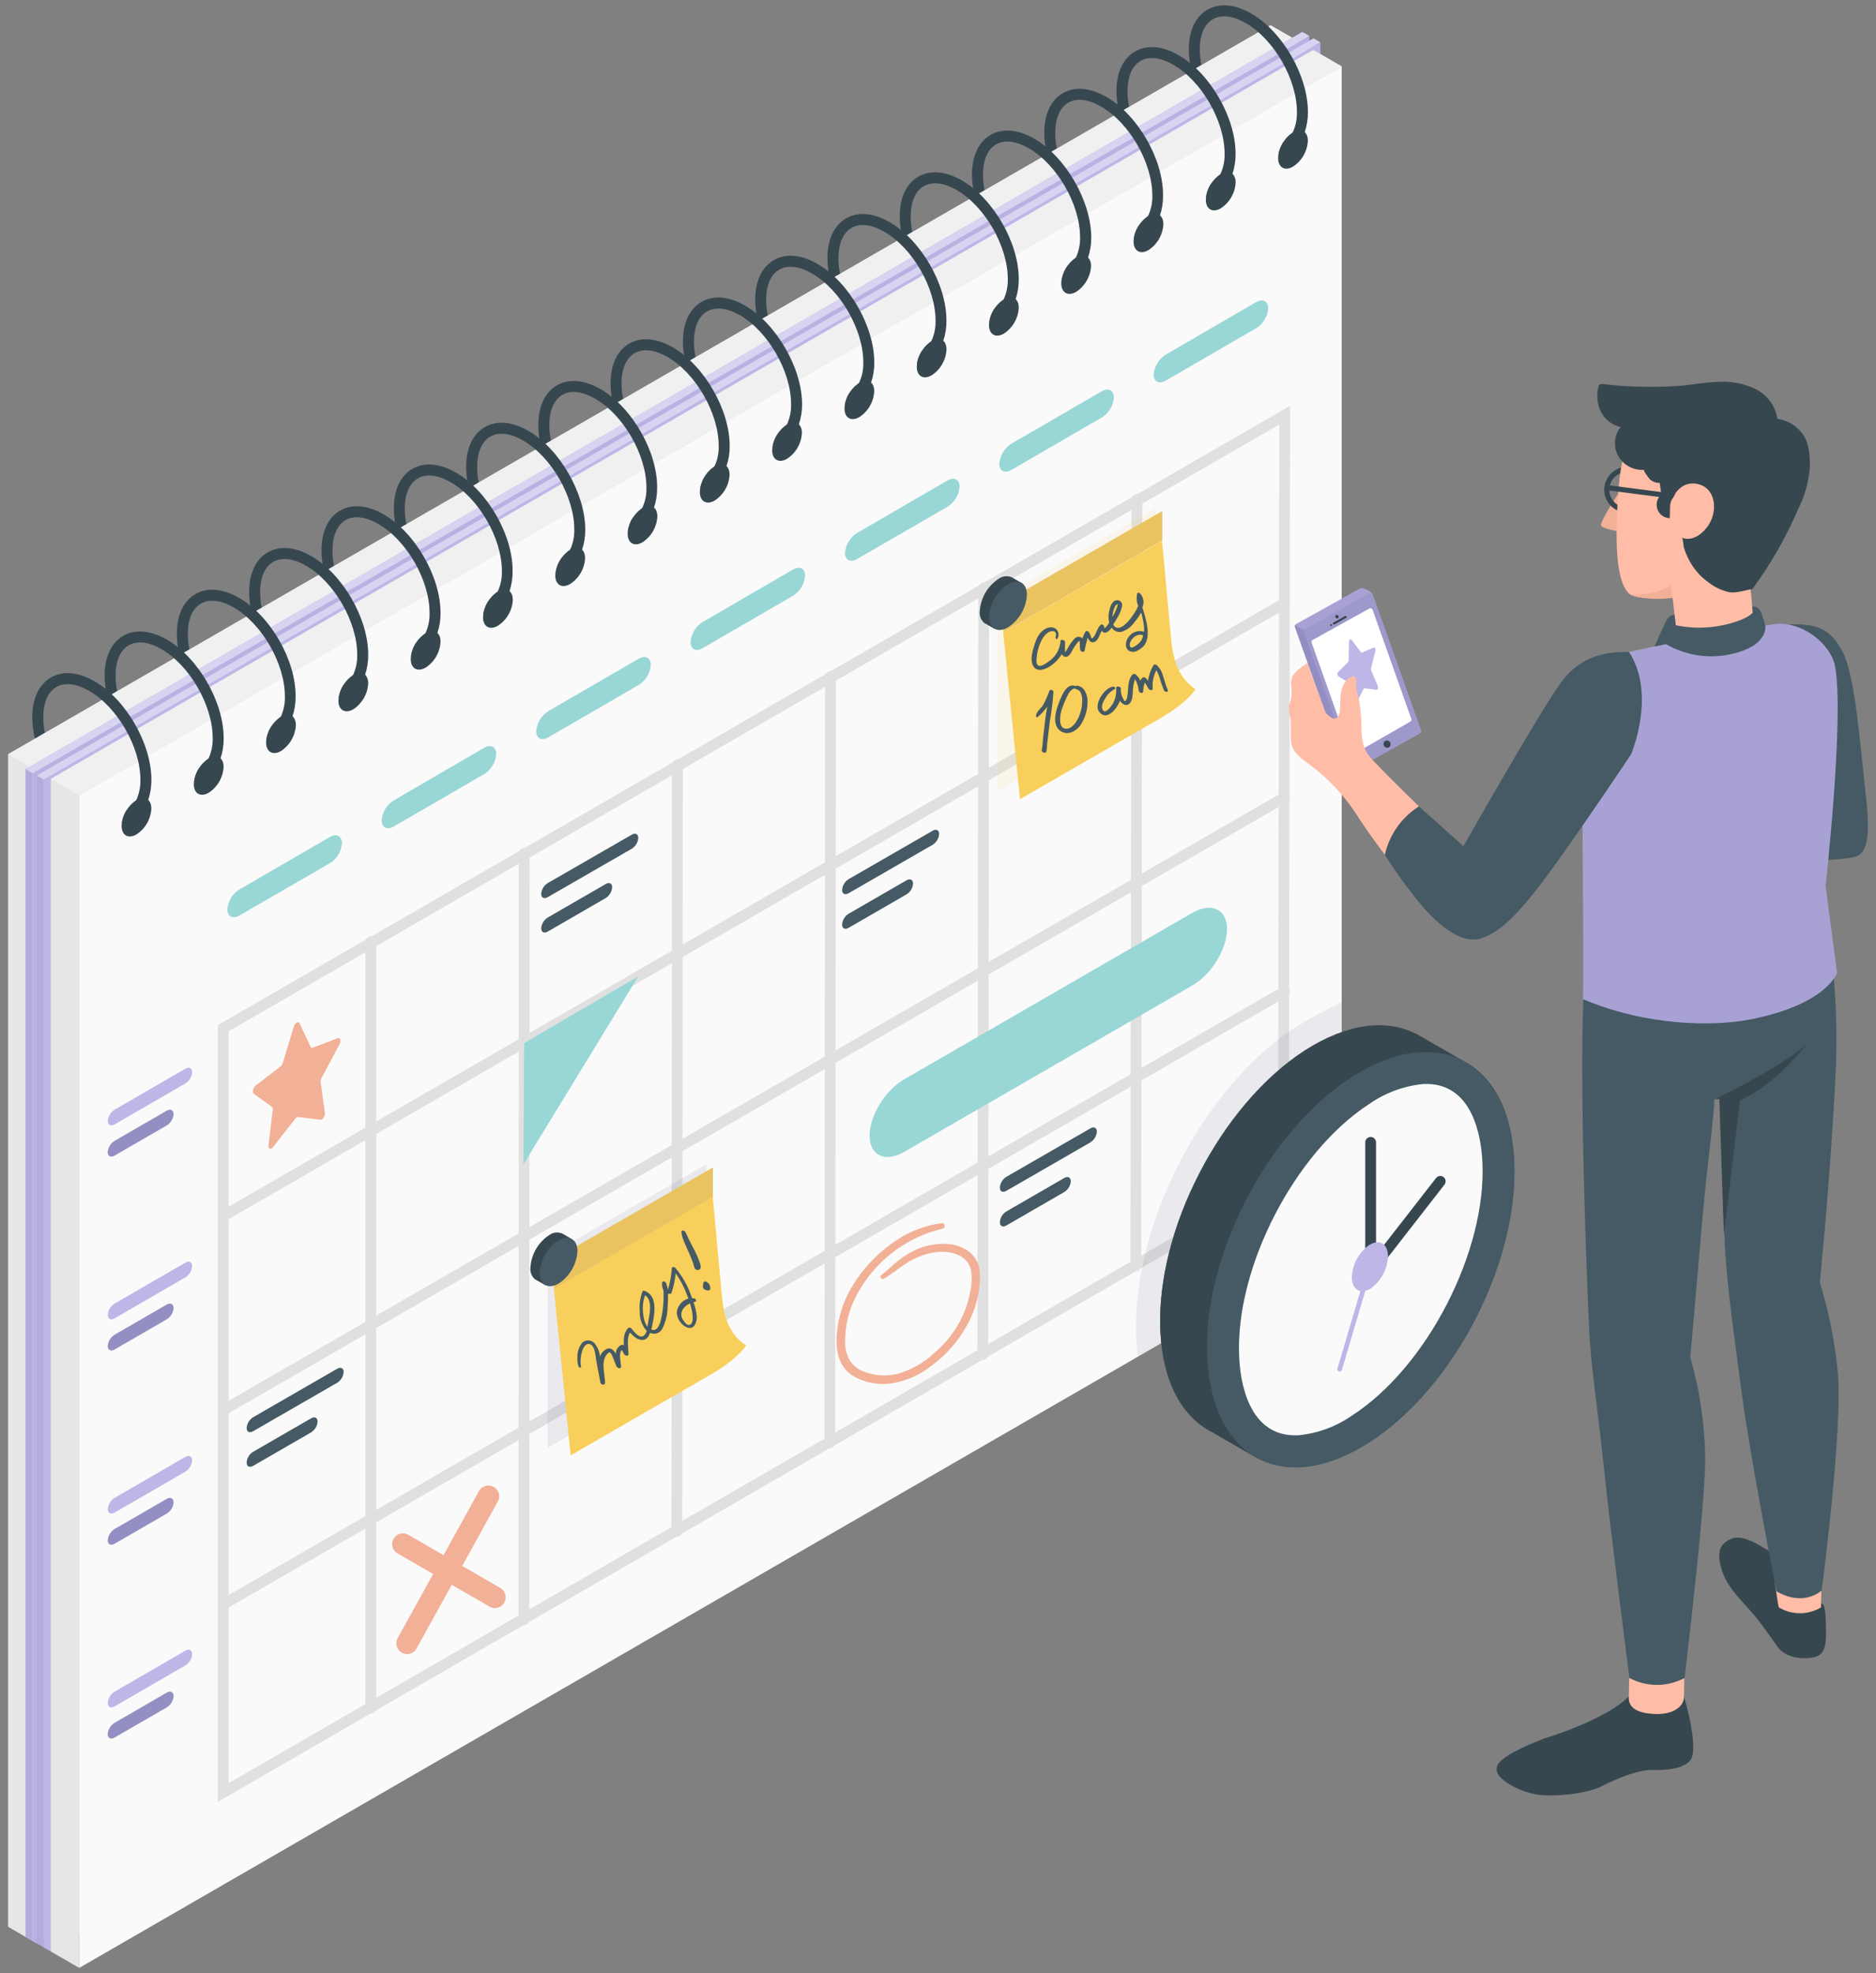 <?xml version="1.0" encoding="UTF-8"?>
<svg xmlns="http://www.w3.org/2000/svg" width="116" height="122" viewBox="0 0 116 122" fill="none">
  <rect x="0" y="0" width="116" height="122" fill="#808080" stroke="none"/>
  <path d="M80.324 2.579L2.262 47.651V109.107L2.272 120.152L1.583 119.756L0.5 119.129V46.635L78.562 1.563L79.904 2.336L80.324 2.579Z" fill="#E6E6E6"></path>
  <path d="M80.323 2.578V64.037L4.9 107.58L3.141 108.599L2.705 108.849L2.272 109.095L2.262 109.105V47.649L80.323 2.578Z" fill="#F0F0F0"></path>
  <path d="M78.562 1.563L80.324 2.579L2.262 47.651L0.5 46.631L78.562 1.563Z" fill="#F0F0F0"></path>
  <path d="M80.956 2.226L80.323 2.593L2.262 47.661L2.015 47.8V120.006L1.582 119.756V47.554L1.839 47.407L79.904 2.336L80.526 1.977L80.956 2.226Z" fill="#BDB6E7"></path>
  <path opacity="0.1" d="M80.956 2.226L80.323 2.593L2.262 47.661L2.015 47.8V120.006L1.582 119.756V47.554L1.839 47.407L79.904 2.336L80.526 1.977L80.956 2.226Z" fill="#56548A"></path>
  <path d="M80.314 2.593L2.262 47.66L2.016 47.8V120.005L2.272 120.152L80.953 74.851V2.236L80.314 2.593Z" fill="#BDB6E7"></path>
  <path opacity="0.05" d="M80.314 2.593L2.262 47.66L2.016 47.8V120.005L2.272 120.152L80.953 74.851V2.236L80.314 2.593Z" fill="#56548A"></path>
  <path d="M80.523 1.98L80.956 2.227L2.015 47.804L1.582 47.554L80.523 1.98Z" fill="#BDB6E7"></path>
  <path opacity="0.4" d="M80.523 1.98L80.956 2.227L2.015 47.804L1.582 47.554L80.523 1.98Z" fill="white"></path>
  <path d="M81.644 2.621L80.954 3.018L80.321 3.384L58.82 15.799L2.703 48.196V120.401L2.27 120.151V47.949L80.321 2.891L80.954 2.525L81.214 2.375L81.644 2.621Z" fill="#BDB6E7"></path>
  <path opacity="0.1" d="M81.644 2.621L80.954 3.018L80.321 3.384L58.82 15.799L2.703 48.196V120.401L2.27 120.151V47.949L80.321 2.891L80.954 2.525L81.214 2.375L81.644 2.621Z" fill="#56548A"></path>
  <path d="M80.954 3.019L80.311 3.389L58.82 15.8L2.699 48.204V120.402L3.136 120.655L4.851 119.616L81.644 75.254V2.64L80.954 3.019Z" fill="#BDB6E7"></path>
  <path d="M81.214 2.375L81.644 2.621L2.703 48.199L2.27 47.952L81.214 2.375Z" fill="#BDB6E7"></path>
  <path opacity="0.4" d="M81.214 2.375L81.644 2.621L2.703 48.199L2.27 47.952L81.214 2.375Z" fill="white"></path>
  <path d="M82.965 4.11L81.645 4.872L80.956 5.272L80.323 5.632L4.899 49.178V121.672L3.141 120.656V48.161L80.323 3.6L80.956 3.234L81.202 3.094L81.645 3.35L82.965 4.11Z" fill="#E6E6E6"></path>
  <path d="M81.202 3.089L82.965 4.105L4.903 49.176L3.141 48.157L81.202 3.089Z" fill="#F0F0F0"></path>
  <path d="M4.898 49.177V121.671L82.963 76.604V4.105L4.898 49.177Z" fill="#FAFAFA"></path>
  <path d="M12.907 46.887C13.413 46.594 13.826 46.831 13.826 47.42C13.809 47.739 13.716 48.05 13.557 48.326C13.397 48.603 13.175 48.838 12.907 49.013C12.397 49.306 11.984 49.069 11.984 48.483C12.002 48.163 12.094 47.852 12.255 47.575C12.415 47.297 12.639 47.062 12.907 46.887Z" fill="#37474F"></path>
  <path d="M10.319 39.546C9.32 38.969 8.357 38.88 7.618 39.313C6.878 39.746 6.469 40.615 6.469 41.771C6.472 42.211 6.526 42.649 6.629 43.077L7.242 42.72C7.18 42.407 7.149 42.09 7.148 41.771C7.148 40.865 7.435 40.202 7.958 39.899C8.481 39.596 9.197 39.682 9.98 40.135C11.728 41.135 13.151 43.609 13.151 45.628C13.164 46.065 13.076 46.499 12.894 46.897C12.771 47.146 12.579 47.355 12.341 47.5C12.325 47.511 12.307 47.52 12.288 47.527C12.135 47.77 12.036 48.044 11.998 48.33C12.239 48.29 12.47 48.207 12.681 48.086C13.137 47.815 13.477 47.386 13.637 46.88C13.773 46.477 13.838 46.053 13.83 45.628C13.83 43.393 12.258 40.662 10.319 39.546Z" fill="#37474F"></path>
  <path d="M17.376 44.306C17.882 44.013 18.295 44.252 18.295 44.839C18.277 45.158 18.184 45.468 18.025 45.746C17.865 46.023 17.643 46.258 17.376 46.434C16.866 46.727 16.453 46.487 16.453 45.901C16.471 45.582 16.564 45.271 16.724 44.993C16.884 44.716 17.108 44.481 17.376 44.306Z" fill="#37474F"></path>
  <path d="M14.784 36.966C13.785 36.389 12.822 36.3 12.083 36.733C11.343 37.166 10.934 38.035 10.934 39.191C10.937 39.631 10.991 40.069 11.094 40.496L11.706 40.14C11.645 39.827 11.613 39.51 11.613 39.191C11.613 38.285 11.9 37.622 12.422 37.319C12.945 37.016 13.662 37.102 14.444 37.555C16.193 38.554 17.616 41.029 17.616 43.051C17.63 43.489 17.542 43.923 17.359 44.32C17.234 44.568 17.043 44.776 16.806 44.92L16.753 44.95C16.599 45.192 16.5 45.465 16.463 45.749C16.697 45.709 16.923 45.628 17.129 45.51C17.584 45.236 17.924 44.806 18.085 44.3C18.219 43.898 18.284 43.476 18.278 43.051C18.295 40.813 16.723 38.085 14.784 36.966Z" fill="#37474F"></path>
  <path d="M8.439 49.465C8.949 49.172 9.358 49.409 9.358 49.998C9.341 50.318 9.249 50.628 9.09 50.905C8.93 51.182 8.707 51.417 8.439 51.591C7.933 51.884 7.52 51.647 7.52 51.061C7.537 50.742 7.629 50.431 7.789 50.154C7.949 49.877 8.171 49.641 8.439 49.465Z" fill="#37474F"></path>
  <path d="M5.847 42.124C4.847 41.548 3.885 41.458 3.145 41.891C2.406 42.324 1.996 43.19 1.996 44.349C2 44.789 2.054 45.227 2.156 45.655L2.772 45.298C2.71 44.986 2.677 44.668 2.676 44.349C2.676 43.443 2.965 42.78 3.485 42.477C4.005 42.174 4.724 42.261 5.507 42.714C7.259 43.713 8.681 46.188 8.681 48.206C8.693 48.644 8.605 49.078 8.422 49.475C8.3 49.724 8.109 49.932 7.872 50.075L7.819 50.105C7.664 50.347 7.564 50.62 7.526 50.904C7.767 50.867 8 50.786 8.212 50.664C8.666 50.393 9.006 49.964 9.164 49.459C9.301 49.055 9.367 48.632 9.361 48.206C9.361 45.971 7.785 43.24 5.847 42.124Z" fill="#37474F"></path>
  <path d="M21.849 41.727C22.355 41.43 22.768 41.67 22.768 42.257C22.75 42.576 22.658 42.887 22.498 43.164C22.338 43.441 22.116 43.677 21.849 43.852C21.339 44.145 20.926 43.905 20.926 43.319C20.943 43 21.036 42.689 21.197 42.413C21.357 42.136 21.58 41.901 21.849 41.727Z" fill="#37474F"></path>
  <path d="M19.257 34.388C18.258 33.809 17.295 33.722 16.552 34.152C15.809 34.581 15.406 35.454 15.406 36.61C15.41 37.05 15.463 37.488 15.566 37.916L16.179 37.559C16.117 37.247 16.086 36.929 16.086 36.61C16.086 35.704 16.372 35.041 16.892 34.741C17.412 34.441 18.134 34.522 18.917 34.974C20.666 35.974 22.088 38.449 22.088 40.471C22.101 40.908 22.013 41.342 21.832 41.74C21.707 41.987 21.515 42.195 21.279 42.339L21.226 42.369C21.073 42.612 20.974 42.885 20.936 43.169C21.176 43.13 21.407 43.049 21.619 42.929C22.073 42.655 22.413 42.225 22.575 41.72C22.708 41.317 22.774 40.895 22.768 40.471C22.768 38.232 21.192 35.504 19.257 34.388Z" fill="#37474F"></path>
  <path d="M26.318 39.146C26.827 38.853 27.241 39.09 27.241 39.676C27.224 39.997 27.132 40.309 26.972 40.588C26.811 40.867 26.587 41.103 26.318 41.278C25.811 41.571 25.398 41.335 25.398 40.745C25.415 40.425 25.507 40.113 25.667 39.836C25.826 39.558 26.049 39.322 26.318 39.146Z" fill="#37474F"></path>
  <path d="M23.73 31.806C22.73 31.226 21.768 31.139 21.025 31.572C20.282 32.005 19.879 32.871 19.879 34.031C19.883 34.469 19.936 34.906 20.039 35.333L20.652 34.98C20.59 34.667 20.559 34.349 20.558 34.031C20.558 33.125 20.845 32.458 21.364 32.159C21.884 31.859 22.604 31.942 23.39 32.395C25.139 33.394 26.561 35.866 26.561 37.888C26.574 38.325 26.486 38.759 26.304 39.157C26.18 39.404 25.988 39.612 25.751 39.757L25.698 39.786C25.545 40.029 25.447 40.302 25.408 40.586C25.649 40.549 25.88 40.468 26.091 40.346C26.547 40.074 26.887 39.643 27.047 39.137C27.181 38.734 27.246 38.312 27.24 37.888C27.24 35.653 25.665 32.921 23.73 31.806Z" fill="#37474F"></path>
  <path d="M30.787 36.564C31.296 36.271 31.709 36.508 31.709 37.094C31.692 37.414 31.6 37.725 31.439 38.002C31.279 38.28 31.055 38.515 30.787 38.689C30.28 38.983 29.867 38.746 29.867 38.16C29.884 37.84 29.976 37.529 30.136 37.252C30.296 36.975 30.519 36.739 30.787 36.564Z" fill="#37474F"></path>
  <path d="M28.199 29.224C27.2 28.644 26.237 28.557 25.494 28.99C24.751 29.423 24.352 30.286 24.352 31.449C24.355 31.889 24.409 32.327 24.511 32.754L25.124 32.398C25.063 32.085 25.032 31.767 25.031 31.449C25.031 30.543 25.318 29.876 25.837 29.577C26.357 29.277 27.076 29.36 27.862 29.813C29.611 30.812 31.034 33.284 31.034 35.306C31.047 35.743 30.958 36.178 30.774 36.575C30.651 36.823 30.461 37.031 30.224 37.175C30.207 37.186 30.189 37.196 30.171 37.205C30.018 37.447 29.919 37.72 29.881 38.004C30.116 37.965 30.341 37.884 30.547 37.764C31.002 37.492 31.342 37.063 31.503 36.558C31.637 36.154 31.702 35.731 31.696 35.306C31.71 33.071 30.134 30.339 28.199 29.224Z" fill="#37474F"></path>
  <path d="M35.255 33.983C35.765 33.69 36.178 33.926 36.178 34.516C36.16 34.835 36.068 35.146 35.907 35.423C35.747 35.699 35.523 35.934 35.255 36.108C34.749 36.401 34.336 36.165 34.336 35.579C34.353 35.259 34.446 34.949 34.605 34.671C34.765 34.394 34.988 34.158 35.255 33.983Z" fill="#37474F"></path>
  <path d="M32.678 26.643C31.679 26.067 30.716 25.977 29.973 26.41C29.231 26.843 28.824 27.709 28.824 28.869C28.827 29.309 28.882 29.747 28.987 30.174L29.6 29.818C29.538 29.505 29.505 29.187 29.504 28.869C29.504 27.962 29.794 27.3 30.313 26.997C30.833 26.693 31.552 26.78 32.338 27.233C34.087 28.232 35.51 30.707 35.51 32.726C35.524 33.163 35.435 33.598 35.25 33.995C35.126 34.243 34.936 34.452 34.7 34.598L34.647 34.624C34.494 34.867 34.395 35.14 34.357 35.424C34.598 35.388 34.83 35.307 35.04 35.184C35.495 34.913 35.836 34.484 35.996 33.978C36.13 33.574 36.195 33.151 36.189 32.726C36.179 30.491 34.603 27.759 32.678 26.643Z" fill="#37474F"></path>
  <path d="M39.728 31.401C40.238 31.108 40.647 31.348 40.647 31.934C40.63 32.254 40.538 32.564 40.379 32.841C40.219 33.118 39.996 33.353 39.728 33.527C39.222 33.823 38.809 33.583 38.809 32.997C38.827 32.678 38.919 32.367 39.079 32.09C39.239 31.813 39.461 31.577 39.728 31.401Z" fill="#37474F"></path>
  <path d="M37.139 24.06C36.14 23.484 35.177 23.394 34.434 23.827C33.691 24.26 33.285 25.13 33.285 26.285C33.288 26.726 33.343 27.164 33.448 27.591L34.061 27.235C33.998 26.922 33.966 26.604 33.965 26.285C33.965 25.38 34.255 24.717 34.774 24.413C35.294 24.11 36.013 24.197 36.799 24.65C38.548 25.649 39.971 28.124 39.971 30.146C39.984 30.582 39.895 31.016 39.711 31.412C39.589 31.661 39.398 31.871 39.161 32.015L39.108 32.045C38.954 32.287 38.855 32.56 38.818 32.844C39.052 32.803 39.278 32.722 39.484 32.604C39.938 32.331 40.277 31.901 40.437 31.395C40.573 30.993 40.64 30.571 40.633 30.146C40.65 27.908 39.074 25.18 37.139 24.06Z" fill="#37474F"></path>
  <path d="M44.193 28.823C44.702 28.527 45.112 28.767 45.112 29.353C45.095 29.673 45.003 29.984 44.844 30.261C44.684 30.538 44.461 30.774 44.193 30.949C43.687 31.242 43.273 31.002 43.273 30.416C43.291 30.097 43.383 29.787 43.543 29.51C43.703 29.233 43.925 28.998 44.193 28.823Z" fill="#37474F"></path>
  <path d="M41.608 21.479C40.609 20.903 39.646 20.813 38.903 21.246C38.16 21.679 37.754 22.549 37.754 23.704C37.757 24.145 37.812 24.583 37.917 25.01L38.53 24.654C38.467 24.341 38.435 24.023 38.433 23.704C38.433 22.798 38.723 22.136 39.243 21.836C39.763 21.536 40.482 21.616 41.268 22.069C43.017 23.068 44.439 25.543 44.439 27.565C44.453 28.003 44.364 28.437 44.179 28.834C44.059 29.083 43.868 29.292 43.63 29.434L43.577 29.464C43.421 29.705 43.322 29.978 43.287 30.263C43.527 30.224 43.758 30.143 43.969 30.023C44.425 29.75 44.764 29.32 44.922 28.814C45.059 28.412 45.125 27.989 45.119 27.565C45.119 25.327 43.543 22.599 41.608 21.479Z" fill="#37474F"></path>
  <path d="M48.666 26.242C49.175 25.949 49.585 26.185 49.585 26.772C49.568 27.091 49.476 27.402 49.316 27.68C49.157 27.957 48.934 28.192 48.666 28.367C48.159 28.66 47.746 28.42 47.746 27.834C47.764 27.515 47.856 27.205 48.016 26.928C48.175 26.652 48.398 26.417 48.666 26.242Z" fill="#37474F"></path>
  <path d="M46.081 18.9C45.081 18.321 44.119 18.234 43.376 18.667C42.633 19.1 42.227 19.966 42.227 21.125C42.23 21.564 42.285 22.002 42.39 22.428L43.006 22.075C42.943 21.762 42.911 21.444 42.909 21.125C42.909 20.219 43.199 19.553 43.719 19.253C44.239 18.954 44.958 19.034 45.744 19.486C47.493 20.486 48.915 22.961 48.915 24.983C48.929 25.42 48.84 25.855 48.655 26.252C48.533 26.5 48.342 26.708 48.106 26.851L48.053 26.881C47.897 27.122 47.798 27.396 47.763 27.681C48.003 27.642 48.234 27.56 48.446 27.441C48.9 27.168 49.239 26.738 49.398 26.232C49.535 25.83 49.601 25.407 49.595 24.983C49.591 22.747 48.002 20.016 46.081 18.9Z" fill="#37474F"></path>
  <path d="M53.138 23.662C53.648 23.369 54.057 23.605 54.057 24.192C54.041 24.511 53.949 24.822 53.789 25.1C53.63 25.377 53.406 25.613 53.138 25.787C52.632 26.08 52.219 25.844 52.219 25.257C52.236 24.938 52.328 24.627 52.488 24.35C52.647 24.073 52.87 23.837 53.138 23.662Z" fill="#37474F"></path>
  <path d="M50.549 16.318C49.55 15.739 48.587 15.652 47.844 16.085C47.102 16.518 46.695 17.384 46.695 18.543C46.699 18.983 46.754 19.422 46.858 19.849L47.471 19.493C47.409 19.18 47.377 18.862 47.375 18.543C47.375 17.637 47.665 16.971 48.184 16.671C48.704 16.372 49.423 16.455 50.206 16.908C51.958 17.907 53.381 20.379 53.381 22.401C53.394 22.838 53.305 23.273 53.121 23.67C52.998 23.918 52.808 24.126 52.571 24.269L52.518 24.299C52.362 24.541 52.263 24.814 52.228 25.099C52.468 25.061 52.7 24.98 52.911 24.859C53.365 24.586 53.704 24.158 53.864 23.653C54 23.25 54.067 22.826 54.06 22.401C54.06 20.166 52.485 17.434 50.549 16.318Z" fill="#37474F"></path>
  <path d="M57.607 21.08C58.117 20.787 58.526 21.023 58.526 21.613C58.509 21.932 58.417 22.242 58.258 22.519C58.098 22.796 57.875 23.031 57.607 23.205C57.1 23.498 56.688 23.262 56.688 22.675C56.705 22.356 56.797 22.045 56.957 21.768C57.117 21.491 57.339 21.255 57.607 21.08Z" fill="#37474F"></path>
  <path d="M55.015 13.738C54.015 13.162 53.053 13.072 52.313 13.505C51.574 13.938 51.164 14.804 51.164 15.963C51.168 16.403 51.221 16.841 51.324 17.269L51.94 16.913C51.878 16.6 51.845 16.282 51.844 15.963C51.844 15.057 52.133 14.394 52.653 14.091C53.173 13.788 53.892 13.875 54.675 14.328C56.427 15.327 57.849 17.802 57.849 19.82C57.861 20.258 57.773 20.692 57.59 21.09C57.468 21.338 57.277 21.546 57.04 21.689L56.987 21.719C56.832 21.961 56.731 22.234 56.694 22.518C56.935 22.481 57.167 22.4 57.38 22.279C57.832 22.006 58.169 21.577 58.326 21.073C58.462 20.67 58.529 20.246 58.522 19.82C58.529 17.585 56.953 14.854 55.015 13.738Z" fill="#37474F"></path>
  <path d="M62.075 18.502C62.581 18.206 62.994 18.446 62.994 19.032C62.977 19.351 62.885 19.662 62.725 19.939C62.565 20.216 62.343 20.452 62.075 20.627C61.565 20.921 61.152 20.681 61.152 20.094C61.17 19.775 61.263 19.465 61.423 19.188C61.583 18.911 61.807 18.676 62.075 18.502Z" fill="#37474F"></path>
  <path d="M59.483 11.159C58.484 10.579 57.522 10.493 56.779 10.926C56.036 11.359 55.633 12.225 55.633 13.384C55.636 13.823 55.69 14.26 55.793 14.687L56.406 14.33C56.344 14.019 56.313 13.702 56.312 13.384C56.312 12.475 56.599 11.812 57.122 11.512C57.645 11.212 58.361 11.292 59.144 11.745C60.892 12.745 62.315 15.22 62.315 17.241C62.328 17.678 62.24 18.113 62.058 18.511C61.934 18.758 61.742 18.966 61.505 19.11L61.452 19.14C61.299 19.383 61.2 19.655 61.162 19.939C61.402 19.901 61.634 19.82 61.845 19.7C62.3 19.426 62.64 18.996 62.801 18.491C62.935 18.088 63 17.666 62.994 17.241C62.991 15.006 61.419 12.275 59.483 11.159Z" fill="#37474F"></path>
  <path d="M66.54 15.921C67.05 15.628 67.463 15.864 67.463 16.45C67.446 16.77 67.353 17.081 67.193 17.359C67.033 17.636 66.809 17.872 66.54 18.046C66.034 18.339 65.621 18.102 65.621 17.513C65.639 17.194 65.731 16.884 65.891 16.607C66.05 16.331 66.273 16.095 66.54 15.921Z" fill="#37474F"></path>
  <path d="M63.952 8.577C62.953 7.997 61.99 7.911 61.247 8.344C60.505 8.777 60.102 9.643 60.102 10.802C60.105 11.241 60.159 11.678 60.261 12.104L60.874 11.752C60.813 11.439 60.782 11.121 60.781 10.802C60.781 9.896 61.068 9.23 61.587 8.93C62.107 8.63 62.826 8.714 63.612 9.167C65.361 10.166 66.784 12.637 66.784 14.659C66.797 15.097 66.709 15.531 66.527 15.928C66.408 16.176 66.221 16.384 65.987 16.528C65.97 16.539 65.953 16.549 65.934 16.558C65.781 16.801 65.683 17.073 65.644 17.357C65.885 17.32 66.116 17.239 66.327 17.118C66.781 16.845 67.121 16.416 67.283 15.912C67.417 15.508 67.482 15.085 67.476 14.659C67.463 12.424 65.888 9.693 63.952 8.577Z" fill="#37474F"></path>
  <path d="M71.013 13.338C71.523 13.045 71.936 13.281 71.936 13.867C71.919 14.187 71.826 14.498 71.666 14.776C71.505 15.053 71.282 15.288 71.013 15.463C70.507 15.756 70.094 15.52 70.094 14.933C70.111 14.614 70.204 14.303 70.363 14.026C70.523 13.749 70.746 13.513 71.013 13.338Z" fill="#37474F"></path>
  <path d="M68.421 5.997C67.422 5.421 66.459 5.331 65.716 5.764C64.973 6.197 64.57 7.063 64.57 8.222C64.574 8.662 64.628 9.1 64.73 9.528L65.343 9.171C65.281 8.859 65.25 8.541 65.25 8.222C65.25 7.316 65.536 6.653 66.056 6.35C66.576 6.047 67.295 6.133 68.081 6.587C69.83 7.586 71.252 10.057 71.252 12.079C71.266 12.517 71.177 12.951 70.993 13.348C70.87 13.596 70.679 13.804 70.443 13.948C70.427 13.96 70.409 13.97 70.39 13.978C70.237 14.22 70.138 14.493 70.1 14.777C70.335 14.738 70.56 14.657 70.766 14.537C71.221 14.265 71.561 13.836 71.722 13.332C71.856 12.928 71.921 12.505 71.915 12.079C71.932 9.844 70.356 7.113 68.421 5.997Z" fill="#37474F"></path>
  <path d="M75.482 10.757C75.992 10.463 76.404 10.7 76.404 11.29C76.387 11.609 76.294 11.919 76.134 12.196C75.974 12.473 75.75 12.708 75.482 12.882C74.975 13.175 74.562 12.938 74.562 12.352C74.58 12.033 74.672 11.722 74.832 11.445C74.992 11.168 75.214 10.932 75.482 10.757Z" fill="#37474F"></path>
  <path d="M72.889 3.415C71.89 2.839 70.927 2.749 70.184 3.182C69.442 3.615 69.035 4.481 69.035 5.64C69.038 6.08 69.093 6.518 69.198 6.946L69.811 6.589C69.749 6.277 69.718 5.959 69.718 5.64C69.718 4.734 70.004 4.071 70.524 3.768C71.044 3.465 71.763 3.551 72.549 4.004C74.298 5.004 75.721 7.479 75.721 9.497C75.735 9.935 75.646 10.37 75.461 10.766C75.337 11.014 75.147 11.223 74.911 11.369L74.858 11.396C74.705 11.639 74.606 11.911 74.568 12.195C74.809 12.16 75.041 12.078 75.251 11.956C75.706 11.684 76.046 11.255 76.207 10.75C76.341 10.346 76.406 9.923 76.4 9.497C76.4 7.262 74.824 4.531 72.889 3.415Z" fill="#37474F"></path>
  <path d="M79.951 8.177C80.46 7.884 80.87 8.124 80.87 8.71C80.853 9.029 80.761 9.34 80.601 9.616C80.442 9.893 80.219 10.128 79.951 10.302C79.444 10.598 79.031 10.359 79.031 9.772C79.049 9.453 79.142 9.143 79.302 8.866C79.461 8.588 79.683 8.353 79.951 8.177Z" fill="#37474F"></path>
  <path d="M77.362 0.834C76.362 0.258 75.4 0.168 74.657 0.601C73.914 1.034 73.508 1.903 73.508 3.059C73.511 3.499 73.566 3.937 73.671 4.365L74.284 4.008C74.221 3.696 74.189 3.378 74.187 3.059C74.187 2.153 74.477 1.49 74.997 1.187C75.516 0.884 76.236 0.97 77.022 1.423C78.771 2.423 80.193 4.898 80.193 6.919C80.207 7.356 80.118 7.79 79.933 8.185C79.813 8.435 79.622 8.645 79.384 8.788L79.33 8.818C79.177 9.06 79.078 9.333 79.041 9.618C79.281 9.579 79.512 9.498 79.723 9.378C80.178 9.105 80.517 8.675 80.676 8.169C80.813 7.767 80.879 7.344 80.873 6.919C80.873 4.681 79.31 1.953 77.362 0.834Z" fill="#37474F"></path>
  <path d="M14.808 54.992L20.391 51.752C20.804 51.512 21.14 51.681 21.144 52.128C21.128 52.38 21.051 52.624 20.922 52.84C20.792 53.056 20.612 53.238 20.398 53.37L14.808 56.601C14.395 56.838 14.059 56.668 14.059 56.222C14.079 55.972 14.158 55.732 14.288 55.518C14.418 55.305 14.596 55.125 14.808 54.992Z" fill="#99D6D6"></path>
  <path d="M24.351 49.483L29.934 46.238C30.347 46.002 30.683 46.168 30.687 46.618C30.668 46.869 30.591 47.112 30.462 47.328C30.332 47.544 30.154 47.726 29.94 47.86L24.351 51.098C23.938 51.338 23.602 51.168 23.602 50.722C23.62 50.471 23.698 50.228 23.828 50.012C23.958 49.797 24.137 49.615 24.351 49.483Z" fill="#99D6D6"></path>
  <path d="M33.902 43.97L39.489 40.729C39.901 40.489 40.238 40.659 40.241 41.105C40.224 41.357 40.147 41.6 40.017 41.816C39.888 42.032 39.709 42.214 39.495 42.348L33.906 45.589C33.489 45.825 33.156 45.656 33.156 45.209C33.175 44.959 33.252 44.716 33.382 44.501C33.511 44.285 33.69 44.104 33.902 43.97Z" fill="#99D6D6"></path>
  <path d="M43.445 38.46L49.028 35.215C49.441 34.975 49.781 35.145 49.781 35.595C49.764 35.846 49.688 36.089 49.559 36.304C49.43 36.52 49.251 36.701 49.038 36.834L43.445 40.075C43.032 40.312 42.699 40.145 42.699 39.699C42.717 39.448 42.794 39.205 42.924 38.99C43.053 38.774 43.232 38.593 43.445 38.46Z" fill="#99D6D6"></path>
  <path d="M52.999 32.95L58.582 29.709C58.995 29.469 59.332 29.639 59.335 30.085C59.318 30.336 59.242 30.58 59.113 30.796C58.984 31.012 58.806 31.194 58.592 31.327L52.999 34.562C52.586 34.801 52.25 34.632 52.25 34.185C52.27 33.935 52.348 33.693 52.478 33.478C52.608 33.264 52.787 33.083 52.999 32.95Z" fill="#99D6D6"></path>
  <path d="M62.538 27.435L68.121 24.194C68.534 23.954 68.871 24.124 68.874 24.573C68.857 24.825 68.781 25.068 68.651 25.284C68.522 25.499 68.342 25.68 68.128 25.813L62.538 29.054C62.126 29.29 61.789 29.124 61.789 28.677C61.808 28.426 61.886 28.183 62.016 27.967C62.146 27.751 62.325 27.569 62.538 27.435Z" fill="#99D6D6"></path>
  <path d="M72.085 21.925L77.668 18.681C78.081 18.444 78.418 18.614 78.421 19.061C78.402 19.31 78.324 19.552 78.195 19.766C78.065 19.98 77.887 20.16 77.675 20.293L72.085 23.531C71.672 23.771 71.336 23.601 71.336 23.154C71.357 22.905 71.435 22.665 71.565 22.451C71.695 22.238 71.873 22.058 72.085 21.925Z" fill="#99D6D6"></path>
  <path d="M79.103 26.255L79.026 72.739L14.135 110.249V63.765L79.089 26.255M79.755 25.1L13.469 63.379V111.405L79.692 73.125L79.772 25.1H79.755Z" fill="#E0E0E0"></path>
  <path d="M22.927 105.947C22.838 105.947 22.754 105.912 22.691 105.85C22.629 105.787 22.594 105.703 22.594 105.614V58.231C22.594 58.143 22.629 58.059 22.691 57.996C22.754 57.934 22.838 57.898 22.927 57.898C23.015 57.898 23.1 57.934 23.162 57.996C23.225 58.059 23.26 58.143 23.26 58.231V105.614C23.26 105.703 23.225 105.787 23.162 105.85C23.1 105.912 23.015 105.947 22.927 105.947Z" fill="#E0E0E0"></path>
  <path d="M32.392 100.479C32.303 100.479 32.219 100.444 32.156 100.381C32.094 100.319 32.059 100.234 32.059 100.146L32.079 52.763C32.079 52.674 32.114 52.59 32.176 52.527C32.239 52.465 32.323 52.43 32.412 52.43C32.5 52.43 32.585 52.465 32.647 52.527C32.71 52.59 32.745 52.674 32.745 52.763L32.725 100.146C32.725 100.234 32.69 100.319 32.627 100.381C32.565 100.444 32.48 100.479 32.392 100.479Z" fill="#E0E0E0"></path>
  <path d="M41.853 95.013C41.764 95.013 41.68 94.978 41.617 94.916C41.555 94.853 41.52 94.769 41.52 94.68L41.553 47.294C41.553 47.206 41.588 47.121 41.65 47.059C41.713 46.996 41.798 46.961 41.886 46.961C41.974 46.961 42.059 46.996 42.121 47.059C42.184 47.121 42.219 47.206 42.219 47.294L42.186 94.68C42.186 94.769 42.151 94.853 42.088 94.916C42.026 94.978 41.941 95.013 41.853 95.013Z" fill="#E0E0E0"></path>
  <path d="M51.31 89.543C51.221 89.543 51.137 89.508 51.074 89.446C51.012 89.383 50.977 89.299 50.977 89.21L51.02 41.824C51.02 41.736 51.055 41.651 51.117 41.589C51.18 41.526 51.265 41.491 51.353 41.491C51.441 41.491 51.526 41.526 51.589 41.589C51.651 41.651 51.686 41.736 51.686 41.824L51.643 89.207C51.643 89.251 51.635 89.295 51.618 89.336C51.602 89.376 51.577 89.413 51.546 89.445C51.515 89.476 51.478 89.501 51.438 89.518C51.397 89.535 51.354 89.543 51.31 89.543Z" fill="#E0E0E0"></path>
  <path d="M60.771 84.074C60.682 84.074 60.597 84.039 60.535 83.977C60.473 83.914 60.438 83.83 60.438 83.741L60.494 36.358C60.494 36.27 60.529 36.185 60.592 36.123C60.654 36.06 60.739 36.025 60.827 36.025C60.916 36.025 61 36.06 61.063 36.123C61.125 36.185 61.16 36.27 61.16 36.358L61.104 83.741C61.104 83.83 61.069 83.914 61.006 83.977C60.944 84.039 60.859 84.074 60.771 84.074Z" fill="#E0E0E0"></path>
  <path d="M70.231 78.605C70.143 78.605 70.058 78.57 69.996 78.507C69.933 78.445 69.898 78.36 69.898 78.272L69.965 30.889C69.965 30.8 70 30.716 70.063 30.653C70.125 30.591 70.21 30.556 70.298 30.556C70.386 30.556 70.471 30.591 70.534 30.653C70.596 30.716 70.631 30.8 70.631 30.889L70.565 78.275C70.564 78.363 70.528 78.447 70.466 78.508C70.403 78.57 70.319 78.605 70.231 78.605Z" fill="#E0E0E0"></path>
  <path d="M13.857 75.483C13.798 75.484 13.74 75.468 13.689 75.439C13.639 75.41 13.596 75.368 13.567 75.317C13.523 75.24 13.512 75.15 13.535 75.065C13.558 74.98 13.614 74.908 13.69 74.864L79.267 37.004C79.343 36.961 79.434 36.949 79.519 36.971C79.603 36.993 79.676 37.048 79.72 37.124C79.743 37.162 79.757 37.204 79.763 37.247C79.769 37.291 79.766 37.335 79.755 37.377C79.744 37.42 79.725 37.459 79.698 37.494C79.671 37.529 79.638 37.558 79.6 37.581L14.027 75.44C13.975 75.469 13.916 75.484 13.857 75.483Z" fill="#E0E0E0"></path>
  <path d="M13.855 87.492C13.781 87.493 13.709 87.469 13.651 87.424C13.592 87.379 13.55 87.316 13.531 87.245C13.512 87.174 13.517 87.098 13.545 87.03C13.574 86.962 13.624 86.906 13.688 86.869L79.266 49.01C79.342 48.97 79.43 48.961 79.513 48.985C79.595 49.009 79.665 49.064 79.708 49.138C79.751 49.212 79.764 49.301 79.744 49.384C79.723 49.468 79.671 49.54 79.599 49.586L14.025 87.445C13.974 87.477 13.915 87.493 13.855 87.492Z" fill="#E0E0E0"></path>
  <path d="M13.857 99.497C13.798 99.497 13.74 99.482 13.689 99.452C13.639 99.423 13.596 99.381 13.567 99.33C13.523 99.254 13.512 99.163 13.535 99.078C13.558 98.993 13.614 98.921 13.69 98.877L79.267 61.014C79.305 60.992 79.347 60.978 79.391 60.972C79.434 60.967 79.479 60.97 79.521 60.981C79.563 60.993 79.603 61.012 79.638 61.039C79.673 61.066 79.702 61.099 79.724 61.137C79.746 61.175 79.76 61.218 79.765 61.261C79.771 61.304 79.768 61.349 79.757 61.391C79.745 61.434 79.725 61.473 79.699 61.508C79.672 61.543 79.638 61.572 79.6 61.594L14.027 99.453C13.975 99.483 13.916 99.498 13.857 99.497Z" fill="#E0E0E0"></path>
  <path opacity="0.1" d="M61.645 37.073V48.931L71.471 43.259V31.4L61.645 37.073Z" fill="#F9CF5B"></path>
  <path d="M73.926 42.614C73.926 42.614 73.447 43.426 71.731 44.416L63.071 49.412L62.031 39.106L71.854 33.443L72.404 39.409C72.504 40.355 72.65 41.771 73.926 42.614Z" fill="#F9CF5B"></path>
  <path d="M71.866 33.416L62.043 39.089V37.27L71.866 31.598V33.416Z" fill="#F9CF5B"></path>
  <path opacity="0.1" d="M71.866 33.416L62.043 39.089V37.27L71.866 31.598V33.416Z" fill="#56548A"></path>
  <path d="M70.891 38.472C70.832 38.195 70.757 37.923 70.665 37.656C70.665 37.626 70.645 37.596 70.631 37.566C70.699 37.422 70.721 37.261 70.697 37.105C70.671 36.948 70.6 36.802 70.491 36.686C70.451 36.65 70.352 36.61 70.322 36.686C70.254 36.944 70.275 37.218 70.382 37.462C70.303 37.642 70.207 37.814 70.095 37.975C69.994 38.129 69.883 38.276 69.762 38.415C69.609 38.578 69.376 38.815 69.136 38.821C69.068 38.823 69.001 38.802 68.947 38.761C68.893 38.719 68.855 38.661 68.839 38.595C68.912 38.488 68.986 38.382 69.049 38.262C69.207 38.023 69.32 37.756 69.382 37.476C69.393 37.425 69.391 37.371 69.376 37.321C69.36 37.271 69.332 37.226 69.294 37.19C69.255 37.154 69.208 37.128 69.157 37.116C69.106 37.104 69.053 37.105 69.002 37.119C68.733 37.183 68.639 37.542 68.586 37.785C68.529 38.022 68.529 38.269 68.586 38.505C68.525 38.601 68.456 38.691 68.38 38.775C68.348 38.802 68.314 38.828 68.28 38.851C68.282 38.823 68.282 38.794 68.28 38.765C68.28 38.685 68.16 38.562 68.076 38.625C67.863 38.795 67.82 39.068 67.687 39.291C67.656 39.345 67.617 39.394 67.57 39.434C67.513 39.484 67.507 39.491 67.48 39.434C67.448 39.319 67.404 39.207 67.347 39.101C67.307 39.035 67.17 38.971 67.117 39.058C67.037 39.189 66.976 39.332 66.937 39.481C66.906 39.447 66.868 39.419 66.826 39.4C66.783 39.382 66.737 39.372 66.691 39.372C66.644 39.372 66.598 39.382 66.556 39.4C66.513 39.419 66.475 39.447 66.444 39.481C66.271 39.668 66.125 39.877 66.008 40.104C65.973 40.166 65.936 40.226 65.895 40.284L65.858 40.334C65.855 40.319 65.855 40.305 65.858 40.29C65.845 40.105 65.845 39.919 65.858 39.734C65.858 39.734 65.858 39.711 65.858 39.701C65.858 39.568 65.568 39.494 65.568 39.648C65.566 39.67 65.566 39.692 65.568 39.714C65.539 39.96 65.455 40.196 65.323 40.405C65.191 40.614 65.014 40.791 64.805 40.923C64.682 41.013 64.376 41.236 64.213 41.153C64.049 41.07 64.093 40.82 64.099 40.7C64.126 40.293 64.239 39.897 64.432 39.538C64.522 39.361 64.655 39.209 64.819 39.098C64.87 39.064 64.928 39.04 64.989 39.029C65.049 39.017 65.112 39.018 65.172 39.031C65.328 39.088 65.312 39.268 65.272 39.398C65.255 39.451 65.338 39.571 65.382 39.491C65.621 39.051 65.222 38.655 64.762 38.825C64.302 38.995 64.096 39.444 63.973 39.847C63.849 40.25 63.686 40.743 63.863 41.13C64.073 41.596 64.615 41.406 64.942 41.186C65.229 40.996 65.47 40.745 65.648 40.45C65.665 40.477 65.685 40.502 65.708 40.523C65.921 40.74 66.118 40.54 66.234 40.344C66.352 40.105 66.499 39.881 66.671 39.678C66.694 39.654 66.724 39.638 66.744 39.614C66.759 39.67 66.768 39.727 66.771 39.784C66.771 39.911 66.771 40.037 66.787 40.16C66.804 40.284 67.02 40.377 67.061 40.234C67.112 39.962 67.178 39.693 67.257 39.428C67.344 39.611 67.457 39.781 67.687 39.684C67.916 39.588 67.99 39.231 68.13 38.995C68.144 39.024 68.164 39.05 68.19 39.071C68.215 39.092 68.245 39.107 68.277 39.114C68.309 39.122 68.342 39.122 68.374 39.116C68.407 39.109 68.437 39.095 68.463 39.075C68.562 39.015 68.648 38.936 68.716 38.841L68.743 38.801C68.805 38.902 68.896 38.981 69.005 39.028C69.113 39.075 69.233 39.088 69.349 39.065C69.678 38.957 69.963 38.744 70.158 38.458C70.315 38.273 70.452 38.072 70.568 37.859C70.568 37.859 70.568 37.882 70.568 37.895C70.655 38.195 70.714 38.501 70.745 38.811C70.745 38.891 70.745 38.975 70.745 39.061C70.572 39.004 70.385 39.004 70.213 39.061C70.04 39.118 69.89 39.229 69.785 39.378C69.582 39.627 69.515 40.12 69.879 40.27C70.182 40.397 70.528 40.137 70.725 39.937C71.048 39.541 70.988 38.948 70.891 38.472ZM68.839 37.785C68.864 37.684 68.901 37.585 68.949 37.492C68.965 37.456 68.989 37.423 69.019 37.396C69.042 37.376 69.129 37.343 69.122 37.339C69.116 37.336 69.089 37.489 69.076 37.529C69.062 37.569 69.022 37.669 68.996 37.739C68.934 37.882 68.863 38.021 68.783 38.155C68.79 38.031 68.809 37.907 68.839 37.785ZM70.172 39.961C70.025 40.041 69.875 40.104 69.859 39.891C69.832 39.538 70.335 39.108 70.678 39.281C70.663 39.407 70.619 39.528 70.548 39.634C70.449 39.763 70.324 39.869 70.182 39.947L70.172 39.961Z" fill="#455A64"></path>
  <path d="M64.885 42.719C64.779 43.028 64.645 43.327 64.485 43.611C64.342 43.821 64.092 43.988 64.059 44.254C64.059 44.291 64.102 44.384 64.148 44.341C64.384 44.149 64.592 43.925 64.765 43.675V43.645C64.715 43.944 64.655 44.241 64.625 44.541C64.595 44.84 64.552 45.157 64.515 45.463C64.478 45.77 64.475 46.076 64.418 46.369C64.385 46.519 64.658 46.622 64.705 46.459C64.729 46.312 64.744 46.163 64.748 46.013C64.765 45.85 64.785 45.68 64.805 45.517C64.845 45.21 64.881 44.904 64.915 44.594C65.022 43.998 65.097 43.396 65.138 42.792C65.151 42.662 64.941 42.589 64.885 42.719Z" fill="#455A64"></path>
  <path d="M67.088 42.724C67.028 42.622 66.943 42.537 66.842 42.474C66.746 42.421 66.576 42.358 66.472 42.424C66.463 42.414 66.452 42.404 66.439 42.398C66.106 42.311 65.896 42.594 65.749 42.841C65.616 43.089 65.504 43.349 65.416 43.617C65.243 44.077 65.083 44.863 65.573 45.196C66.009 45.492 66.516 45.229 66.789 44.863C67.075 44.449 67.233 43.96 67.245 43.457C67.262 43.203 67.207 42.949 67.088 42.724ZM66.596 44.54C66.446 44.806 66.146 45.149 65.799 45.033C65.6 44.966 65.556 44.719 65.55 44.536C65.544 44.297 65.582 44.059 65.663 43.833C65.743 43.591 65.839 43.354 65.949 43.124C66.043 42.927 66.206 42.588 66.459 42.564C66.466 42.574 66.475 42.582 66.486 42.588C66.565 42.614 66.642 42.648 66.716 42.688C66.758 42.723 66.794 42.767 66.819 42.818C66.891 42.977 66.925 43.152 66.919 43.327C66.916 43.752 66.805 44.17 66.596 44.54Z" fill="#455A64"></path>
  <path d="M72.209 42.658C72.086 42.392 72.019 42.099 71.922 41.822C71.861 41.559 71.726 41.318 71.533 41.129C71.476 41.086 71.363 41.049 71.32 41.129C71.15 41.426 71.037 41.751 70.986 42.089C70.94 42.024 70.887 41.964 70.83 41.909C70.802 41.886 70.767 41.874 70.732 41.874C70.696 41.874 70.661 41.886 70.633 41.909C70.58 41.957 70.537 42.016 70.507 42.082C70.446 41.935 70.351 41.805 70.23 41.702C70.203 41.679 70.168 41.666 70.132 41.666C70.096 41.666 70.061 41.679 70.034 41.702C69.701 42.035 69.787 42.648 69.701 43.068C69.693 43.159 69.661 43.247 69.607 43.321C69.537 43.381 69.514 43.321 69.474 43.251C69.387 43.1 69.331 42.934 69.308 42.761C69.308 42.708 69.308 42.655 69.308 42.602C69.308 42.602 69.308 42.578 69.308 42.568C69.308 42.435 69.008 42.385 69.011 42.541C69.05 42.89 68.972 43.242 68.788 43.541C68.698 43.677 68.335 44.207 68.178 43.874C68.065 43.651 68.238 43.338 68.358 43.151C68.491 42.919 68.688 42.731 68.924 42.608C68.988 42.572 68.924 42.452 68.858 42.455C68.505 42.472 68.192 42.851 68.038 43.121C67.885 43.391 67.745 43.824 68.038 44.09C68.372 44.423 68.761 44.09 68.978 43.811C69.093 43.659 69.188 43.492 69.258 43.314V43.338C69.378 43.528 69.634 43.694 69.837 43.504C70.04 43.314 70.027 42.981 70.05 42.748C70.05 42.489 70.097 42.232 70.187 41.989C70.313 42.211 70.39 42.457 70.413 42.711C70.43 42.831 70.667 42.915 70.69 42.761C70.692 42.571 70.724 42.382 70.787 42.202C70.871 42.32 70.945 42.445 71.01 42.575C71.063 42.668 71.296 42.735 71.276 42.575C71.24 42.182 71.318 41.788 71.503 41.439C71.601 41.608 71.676 41.789 71.726 41.979C71.794 42.221 71.877 42.459 71.976 42.691C72.022 42.795 72.282 42.811 72.209 42.658Z" fill="#455A64"></path>
  <path d="M60.586 37.781C60.611 37.38 60.73 36.99 60.933 36.642C61.136 36.295 61.418 36.001 61.756 35.782C61.876 35.694 62.019 35.64 62.169 35.628C62.318 35.615 62.468 35.645 62.602 35.713L63.131 36.026L62.918 36.405C62.918 36.405 62.918 36.432 62.918 36.445C62.895 36.85 62.778 37.243 62.575 37.593C62.371 37.943 62.089 38.24 61.749 38.461L61.506 38.887L60.929 38.554H60.91C60.791 38.466 60.698 38.348 60.641 38.212C60.584 38.076 60.565 37.927 60.586 37.781Z" fill="#37474F"></path>
  <path d="M63.498 36.773C63.476 37.177 63.358 37.57 63.155 37.92C62.952 38.27 62.669 38.568 62.329 38.788C61.683 39.161 61.16 38.864 61.16 38.122C61.185 37.72 61.304 37.33 61.507 36.983C61.71 36.636 61.992 36.341 62.329 36.123C62.972 35.737 63.498 36.033 63.498 36.773Z" fill="#455A64"></path>
  <path opacity="0.1" d="M33.859 77.657V89.515L43.682 83.843V71.984L33.859 77.657Z" fill="#56548A"></path>
  <path d="M46.138 83.183C46.138 83.183 45.658 83.996 43.946 84.985L35.285 89.982L34.246 79.656L44.072 73.993L44.622 79.959C44.715 80.938 44.855 82.357 46.138 83.183Z" fill="#F9CF5B"></path>
  <path d="M44.08 74.001L34.254 79.674V77.855L44.08 72.183V74.001Z" fill="#F9CF5B"></path>
  <path opacity="0.1" d="M44.08 74.001L34.254 79.674V77.855L44.08 72.183V74.001Z" fill="#56548A"></path>
  <path d="M42.881 80.506L42.974 80.486C43.114 80.466 43.011 80.266 42.901 80.273H42.804C42.775 80.203 42.748 80.13 42.718 80.056C42.502 79.448 42.177 78.883 41.758 78.391C41.695 78.324 41.542 78.304 41.539 78.427C41.51 78.88 41.429 79.327 41.295 79.76C41.279 79.616 41.244 79.475 41.192 79.34C41.156 79.24 40.952 79.154 40.939 79.317C40.923 79.473 40.952 79.63 41.022 79.77C41.06 80.418 40.999 81.068 40.843 81.698C40.763 81.958 40.616 82.331 40.28 82.205C40.3 82.122 40.313 82.042 40.326 81.972C40.466 81.285 40.716 80.123 39.85 79.807C39.83 79.797 39.807 79.796 39.785 79.802C39.764 79.808 39.745 79.821 39.733 79.84C39.576 80.232 39.517 80.656 39.56 81.076C39.538 81.521 39.692 81.957 39.99 82.288C39.959 82.406 39.892 82.512 39.797 82.588C39.537 82.768 39.197 82.338 39.067 82.165C39.027 82.112 38.92 82.042 38.854 82.105C38.571 82.361 38.554 82.791 38.574 83.191C38.553 83.171 38.527 83.157 38.499 83.151C38.471 83.145 38.441 83.147 38.414 83.157C38.31 83.205 38.223 83.283 38.163 83.381C38.104 83.479 38.075 83.593 38.081 83.707C37.928 83.437 37.725 83.254 37.432 83.447C37.274 83.546 37.156 83.697 37.099 83.874C37.07 83.558 36.942 83.259 36.732 83.021C36.633 82.927 36.501 82.875 36.364 82.875C36.227 82.875 36.095 82.927 35.996 83.021C35.799 83.275 35.695 83.589 35.703 83.91C35.691 84.078 35.707 84.247 35.749 84.41C35.766 84.463 35.786 84.546 35.853 84.556C35.919 84.567 35.943 84.507 35.923 84.447C35.826 84.144 35.979 82.911 36.502 83.114C36.782 83.227 36.819 83.797 36.859 84.047C36.935 84.523 37.042 84.996 37.122 85.469C37.148 85.616 37.408 85.679 37.412 85.496C37.412 84.96 37.155 84.273 37.485 83.79C37.525 83.73 37.628 83.594 37.711 83.624C37.795 83.654 37.838 83.794 37.871 83.86C37.968 84.064 38.021 84.287 38.124 84.487C38.181 84.597 38.401 84.66 38.401 84.487C38.401 84.213 38.234 83.694 38.447 83.457C38.498 83.544 38.544 83.63 38.587 83.72C38.631 83.81 38.867 83.897 38.861 83.72C38.861 83.337 38.731 82.751 38.954 82.388C39.167 82.624 39.457 82.888 39.773 82.844C40.006 82.811 40.123 82.621 40.196 82.408C40.33 82.47 40.482 82.479 40.621 82.433C40.761 82.388 40.878 82.29 40.949 82.162C41.166 81.732 41.28 81.257 41.282 80.776C41.305 80.514 41.313 80.252 41.306 79.99C41.35 79.995 41.395 79.995 41.439 79.99C41.459 79.99 41.479 79.984 41.495 79.971C41.511 79.959 41.523 79.942 41.529 79.923C41.654 79.534 41.739 79.134 41.782 78.727C42.057 79.115 42.281 79.537 42.448 79.983C42.488 80.083 42.528 80.183 42.565 80.286C42.375 80.341 42.205 80.451 42.078 80.602C41.95 80.753 41.87 80.939 41.848 81.136C41.855 81.337 41.919 81.532 42.032 81.698C42.145 81.864 42.303 81.995 42.488 82.075C42.921 82.231 43.098 81.762 43.084 81.409C43.057 81.1 42.988 80.797 42.881 80.506ZM39.773 81.249C39.714 80.857 39.753 80.456 39.886 80.083C40.373 80.383 40.16 81.305 40.076 81.749C40.06 81.832 40.046 81.935 40.03 82.042C39.878 81.803 39.79 81.531 39.773 81.249ZM42.641 81.915C42.465 81.962 42.308 81.719 42.218 81.582C41.972 81.159 42.272 80.763 42.661 80.583C42.749 80.836 42.806 81.099 42.831 81.365C42.841 81.532 42.844 81.862 42.641 81.915Z" fill="#455A64"></path>
  <path d="M43.282 78.095C43.166 77.76 43.023 77.436 42.852 77.126C42.766 76.959 42.676 76.793 42.596 76.626C42.516 76.46 42.456 76.313 42.376 76.166C42.33 76.083 42.126 76.023 42.133 76.166C42.151 76.343 42.195 76.516 42.263 76.679C42.33 76.849 42.403 77.013 42.476 77.186C42.625 77.495 42.756 77.811 42.869 78.135C42.919 78.298 42.936 78.538 43.162 78.521C43.389 78.505 43.336 78.252 43.282 78.095Z" fill="#455A64"></path>
  <path d="M43.907 79.547C43.903 79.515 43.894 79.484 43.881 79.454C43.876 79.442 43.87 79.431 43.861 79.421C43.854 79.398 43.843 79.376 43.827 79.358C43.812 79.34 43.793 79.325 43.771 79.314L43.701 79.264L43.654 79.238C43.637 79.23 43.618 79.227 43.599 79.227C43.581 79.227 43.562 79.23 43.545 79.238C43.532 79.242 43.52 79.251 43.511 79.261C43.501 79.277 43.495 79.295 43.495 79.314C43.491 79.333 43.491 79.352 43.495 79.371C43.483 79.392 43.473 79.415 43.465 79.438C43.465 79.464 43.465 79.491 43.465 79.517C43.46 79.54 43.46 79.564 43.465 79.587C43.471 79.616 43.484 79.642 43.501 79.666C43.518 79.689 43.54 79.709 43.565 79.724C43.623 79.757 43.688 79.778 43.754 79.784C43.793 79.792 43.834 79.785 43.868 79.764L43.894 79.741C43.91 79.722 43.92 79.699 43.921 79.674C43.925 79.631 43.921 79.588 43.907 79.547Z" fill="#455A64"></path>
  <path d="M32.799 78.372C32.822 77.968 32.939 77.575 33.143 77.225C33.346 76.874 33.629 76.577 33.968 76.357C34.089 76.268 34.233 76.214 34.382 76.203C34.532 76.191 34.681 76.221 34.815 76.29L35.348 76.607L35.131 76.983C35.131 76.983 35.131 77.01 35.131 77.023C35.11 77.427 34.993 77.821 34.791 78.171C34.588 78.521 34.305 78.819 33.965 79.038L33.725 79.465L33.146 79.132H33.126C33.009 79.046 32.917 78.93 32.859 78.796C32.802 78.663 32.781 78.516 32.799 78.372Z" fill="#37474F"></path>
  <path d="M35.706 77.363C35.681 77.764 35.562 78.154 35.359 78.501C35.156 78.848 34.874 79.143 34.536 79.361C33.894 79.734 33.367 79.438 33.367 78.695C33.39 78.291 33.508 77.898 33.711 77.548C33.914 77.198 34.197 76.9 34.536 76.68C35.183 76.323 35.706 76.62 35.706 77.363Z" fill="#455A64"></path>
  <path d="M55.918 66.726L73.722 56.443C74.908 55.761 75.871 56.214 75.871 57.443C75.871 58.672 74.908 60.251 73.722 60.934L55.918 71.213C54.732 71.899 53.77 71.446 53.77 70.214C53.77 68.981 54.732 67.409 55.918 66.726Z" fill="#99D6D6"></path>
  <path d="M30.603 99.424C30.486 99.425 30.37 99.394 30.27 99.334L24.607 96.059C24.528 96.018 24.457 95.96 24.401 95.891C24.344 95.821 24.301 95.741 24.276 95.654C24.251 95.568 24.244 95.478 24.255 95.389C24.266 95.299 24.294 95.213 24.339 95.135C24.384 95.058 24.445 94.99 24.517 94.936C24.588 94.882 24.67 94.843 24.758 94.822C24.845 94.8 24.936 94.797 25.024 94.812C25.113 94.826 25.198 94.859 25.274 94.907L30.936 98.181C31.063 98.254 31.162 98.368 31.218 98.503C31.274 98.638 31.283 98.788 31.245 98.93C31.208 99.071 31.124 99.196 31.008 99.285C30.892 99.375 30.75 99.423 30.603 99.424Z" fill="#F2B096"></path>
  <path d="M25.18 102.268C25.063 102.269 24.947 102.239 24.845 102.181C24.743 102.123 24.658 102.039 24.599 101.937C24.539 101.836 24.508 101.72 24.508 101.603C24.508 101.485 24.538 101.37 24.597 101.268L29.617 92.188C29.703 92.034 29.846 91.919 30.016 91.871C30.186 91.822 30.368 91.843 30.523 91.928C30.677 92.014 30.792 92.158 30.84 92.328C30.889 92.497 30.868 92.68 30.783 92.834L25.763 101.911C25.707 102.018 25.623 102.107 25.521 102.17C25.418 102.233 25.3 102.266 25.18 102.268Z" fill="#F2B096"></path>
  <path d="M60.593 78.731C60.577 78.268 60.385 77.829 60.057 77.502C59.694 77.183 59.241 76.984 58.761 76.929C58.04 76.85 57.311 76.965 56.649 77.262C56.08 77.526 55.559 77.882 55.107 78.318C54.901 78.505 54.694 78.691 54.474 78.861C54.358 78.951 54.528 79.134 54.641 79.068C55.14 78.775 55.58 78.401 56.066 78.092C56.598 77.747 57.198 77.519 57.825 77.425C58.675 77.302 59.797 77.539 60.034 78.491C60.113 78.971 60.094 79.462 59.977 79.934C59.886 80.42 59.736 80.893 59.531 81.343C59.115 82.242 58.507 83.038 57.748 83.674C57.102 84.281 56.316 84.719 55.46 84.95C54.73 85.119 53.965 85.048 53.278 84.747C52.975 84.605 52.718 84.381 52.535 84.101C52.337 83.741 52.241 83.333 52.259 82.922C52.254 81.92 52.502 80.934 52.979 80.054C53.948 78.239 55.567 76.858 57.512 76.186C57.775 76.1 58.048 76.023 58.318 75.953C58.352 75.936 58.38 75.907 58.397 75.873C58.413 75.838 58.418 75.799 58.411 75.761C58.403 75.724 58.384 75.69 58.355 75.664C58.326 75.639 58.29 75.623 58.252 75.62C57.111 75.771 56.029 76.215 55.11 76.909C54.153 77.594 53.344 78.465 52.732 79.471C52.143 80.415 51.8 81.491 51.733 82.602C51.69 83.531 51.859 84.464 52.672 85.023C53.396 85.474 54.256 85.654 55.1 85.533C56.035 85.392 56.914 85.002 57.645 84.404C58.537 83.744 59.274 82.897 59.804 81.922C60.348 80.949 60.621 79.847 60.593 78.731Z" fill="#F2B096"></path>
  <path d="M18.519 63.262L19.206 64.717C19.211 64.731 19.219 64.744 19.23 64.754C19.24 64.764 19.253 64.772 19.267 64.778C19.28 64.783 19.295 64.786 19.31 64.785C19.325 64.784 19.339 64.781 19.352 64.774L20.884 64.188C21.044 64.128 21.108 64.351 20.991 64.567L19.885 66.649C19.84 66.729 19.82 66.821 19.828 66.912L20.088 68.794C20.118 68.991 19.948 69.251 19.805 69.231L18.436 69.061C18.4 69.062 18.364 69.073 18.333 69.091C18.301 69.11 18.275 69.136 18.256 69.168L16.884 70.923C16.741 71.106 16.574 71.04 16.601 70.81L16.864 68.624C16.872 68.59 16.871 68.553 16.861 68.519C16.851 68.484 16.833 68.453 16.807 68.428L15.698 67.629C15.585 67.545 15.648 67.246 15.808 67.122L17.34 65.94C17.41 65.88 17.462 65.802 17.487 65.713L18.17 63.468C18.243 63.238 18.45 63.122 18.519 63.262Z" fill="#F2B096"></path>
  <path d="M33.865 54.602L39.068 51.604C39.287 51.478 39.467 51.568 39.467 51.807C39.458 51.942 39.417 52.073 39.347 52.188C39.278 52.304 39.182 52.402 39.068 52.474L33.865 55.471C33.645 55.598 33.465 55.508 33.465 55.268C33.474 55.133 33.515 55.003 33.585 54.887C33.654 54.771 33.75 54.674 33.865 54.602Z" fill="#455A64"></path>
  <path d="M33.865 56.731L37.452 54.659C37.675 54.529 37.852 54.619 37.852 54.859C37.842 54.994 37.801 55.124 37.732 55.24C37.662 55.356 37.566 55.453 37.452 55.525L33.865 57.6C33.645 57.727 33.465 57.637 33.465 57.397C33.474 57.263 33.515 57.132 33.585 57.016C33.654 56.9 33.75 56.803 33.865 56.731Z" fill="#455A64"></path>
  <path d="M52.47 54.359L57.67 51.361C57.89 51.234 58.069 51.324 58.069 51.564C58.06 51.699 58.019 51.829 57.949 51.945C57.88 52.061 57.784 52.158 57.67 52.23L52.47 55.228C52.247 55.355 52.07 55.265 52.07 55.025C52.08 54.89 52.121 54.76 52.19 54.644C52.26 54.528 52.356 54.431 52.47 54.359Z" fill="#455A64"></path>
  <path d="M52.47 56.497L56.057 54.425C56.277 54.299 56.457 54.389 56.457 54.629C56.448 54.763 56.407 54.894 56.337 55.01C56.268 55.126 56.172 55.223 56.057 55.295L52.47 57.367C52.247 57.497 52.07 57.403 52.07 57.167C52.079 57.032 52.12 56.9 52.189 56.784C52.259 56.667 52.355 56.569 52.47 56.497Z" fill="#455A64"></path>
  <path d="M15.65 87.625L20.849 84.627C21.073 84.497 21.249 84.591 21.249 84.827C21.24 84.962 21.199 85.092 21.129 85.208C21.06 85.324 20.964 85.422 20.849 85.493L15.65 88.491C15.427 88.621 15.25 88.528 15.25 88.291C15.259 88.157 15.3 88.026 15.37 87.91C15.439 87.794 15.535 87.697 15.65 87.625Z" fill="#455A64"></path>
  <path d="M15.65 89.763L19.237 87.691C19.457 87.564 19.637 87.654 19.637 87.894C19.627 88.029 19.586 88.159 19.517 88.275C19.447 88.391 19.352 88.489 19.237 88.561L15.65 90.632C15.427 90.759 15.25 90.669 15.25 90.429C15.259 90.294 15.299 90.163 15.369 90.047C15.438 89.931 15.535 89.834 15.65 89.763Z" fill="#455A64"></path>
  <path d="M62.224 72.762L67.424 69.764C67.647 69.634 67.823 69.727 67.823 69.964C67.814 70.099 67.773 70.229 67.703 70.345C67.634 70.461 67.538 70.558 67.424 70.63L62.224 73.628C62.001 73.758 61.824 73.665 61.824 73.428C61.834 73.293 61.875 73.163 61.944 73.047C62.014 72.931 62.109 72.833 62.224 72.762Z" fill="#455A64"></path>
  <path d="M62.224 74.902L65.811 72.83C66.031 72.703 66.211 72.793 66.211 73.033C66.201 73.168 66.16 73.298 66.091 73.414C66.021 73.529 65.926 73.627 65.811 73.699L62.224 75.771C62.001 75.897 61.824 75.808 61.824 75.568C61.833 75.433 61.873 75.302 61.943 75.186C62.013 75.07 62.109 74.973 62.224 74.902Z" fill="#455A64"></path>
  <path d="M32.41 64.495L39.469 60.364L32.367 71.986L32.41 64.495Z" fill="#99D6D6"></path>
  <path d="M7.084 68.612L11.461 66.077C11.691 65.944 11.88 66.037 11.88 66.29C11.872 66.431 11.829 66.568 11.757 66.689C11.684 66.81 11.584 66.912 11.464 66.987L7.084 69.521C6.851 69.655 6.664 69.558 6.664 69.308C6.674 69.167 6.717 69.031 6.79 68.91C6.863 68.789 6.964 68.687 7.084 68.612Z" fill="#BDB6E7"></path>
  <path d="M7.084 70.542L10.312 68.673C10.541 68.54 10.731 68.633 10.735 68.886C10.724 69.027 10.681 69.163 10.608 69.284C10.535 69.406 10.435 69.507 10.315 69.582L7.084 71.448C6.851 71.584 6.664 71.488 6.664 71.238C6.674 71.097 6.717 70.96 6.79 70.839C6.863 70.718 6.964 70.616 7.084 70.542Z" fill="#BDB6E7"></path>
  <path d="M7.084 80.6L11.461 78.066C11.691 77.932 11.88 78.025 11.88 78.279C11.872 78.419 11.829 78.556 11.757 78.677C11.684 78.799 11.584 78.9 11.464 78.975L7.084 81.51C6.851 81.643 6.664 81.55 6.664 81.296C6.675 81.156 6.718 81.019 6.791 80.898C6.864 80.778 6.964 80.675 7.084 80.6Z" fill="#BDB6E7"></path>
  <path d="M7.084 82.528L10.312 80.659C10.541 80.526 10.731 80.619 10.735 80.872C10.724 81.013 10.681 81.15 10.608 81.271C10.535 81.392 10.435 81.494 10.315 81.569L7.084 83.437C6.851 83.57 6.664 83.474 6.664 83.224C6.674 83.083 6.717 82.947 6.79 82.826C6.863 82.705 6.964 82.603 7.084 82.528Z" fill="#BDB6E7"></path>
  <path d="M7.084 92.611L11.461 90.076C11.691 89.943 11.88 90.036 11.88 90.289C11.872 90.43 11.829 90.567 11.757 90.688C11.684 90.809 11.584 90.911 11.464 90.986L7.084 93.52C6.851 93.654 6.664 93.557 6.664 93.307C6.674 93.166 6.717 93.03 6.79 92.909C6.863 92.788 6.964 92.686 7.084 92.611Z" fill="#BDB6E7"></path>
  <path d="M7.084 94.54L10.312 92.671C10.541 92.538 10.731 92.631 10.735 92.884C10.724 93.025 10.681 93.162 10.608 93.282C10.535 93.403 10.435 93.506 10.315 93.58L7.084 95.446C6.851 95.579 6.664 95.486 6.664 95.236C6.674 95.095 6.717 94.958 6.79 94.837C6.863 94.716 6.964 94.614 7.084 94.54Z" fill="#BDB6E7"></path>
  <path d="M7.084 104.593L11.461 102.058C11.691 101.922 11.88 102.018 11.88 102.268C11.872 102.41 11.83 102.547 11.758 102.669C11.685 102.79 11.585 102.893 11.464 102.968L7.084 105.502C6.851 105.636 6.664 105.539 6.664 105.289C6.674 105.148 6.717 105.012 6.79 104.891C6.863 104.77 6.964 104.668 7.084 104.593Z" fill="#BDB6E7"></path>
  <path d="M7.084 106.521L10.312 104.652C10.541 104.515 10.731 104.612 10.735 104.865C10.724 105.006 10.681 105.143 10.608 105.264C10.535 105.384 10.435 105.487 10.315 105.561L7.084 107.427C6.851 107.56 6.664 107.467 6.664 107.217C6.674 107.076 6.717 106.939 6.79 106.818C6.863 106.697 6.964 106.595 7.084 106.521Z" fill="#BDB6E7"></path>
  <g opacity="0.4">
    <path d="M7.08 70.54L10.308 68.671C10.537 68.538 10.727 68.631 10.731 68.884C10.72 69.025 10.677 69.162 10.604 69.282C10.531 69.403 10.431 69.506 10.311 69.58L7.08 71.446C6.847 71.582 6.66 71.486 6.66 71.236C6.67 71.095 6.714 70.958 6.787 70.837C6.859 70.716 6.96 70.614 7.08 70.54Z" fill="#56548A"></path>
    <path d="M7.08 82.527L10.308 80.658C10.537 80.525 10.727 80.618 10.731 80.871C10.72 81.012 10.677 81.149 10.604 81.27C10.531 81.391 10.431 81.493 10.311 81.568L7.08 83.436C6.847 83.57 6.66 83.473 6.66 83.223C6.67 83.082 6.714 82.946 6.787 82.825C6.859 82.704 6.96 82.602 7.08 82.527Z" fill="#56548A"></path>
    <path d="M7.08 94.54L10.308 92.671C10.537 92.538 10.727 92.631 10.731 92.884C10.72 93.025 10.677 93.162 10.604 93.282C10.531 93.403 10.431 93.506 10.311 93.58L7.08 95.446C6.847 95.579 6.66 95.486 6.66 95.236C6.67 95.095 6.714 94.958 6.787 94.837C6.859 94.716 6.96 94.614 7.08 94.54Z" fill="#56548A"></path>
    <path d="M7.08 106.521L10.308 104.652C10.537 104.515 10.727 104.612 10.731 104.865C10.72 105.006 10.677 105.143 10.604 105.264C10.531 105.384 10.431 105.487 10.311 105.561L7.08 107.427C6.847 107.56 6.66 107.467 6.66 107.217C6.67 107.076 6.714 106.939 6.787 106.818C6.859 106.697 6.96 106.595 7.08 106.521Z" fill="#56548A"></path>
  </g>
  <path opacity="0.1" d="M82.981 61.956C82.02 62.408 81.084 62.912 80.177 63.465C74.368 67.206 69.931 75.833 70.264 82.734C70.284 83.134 70.32 83.514 70.37 83.884L82.981 76.602V61.956Z" fill="#56548A"></path>
  <path d="M90.481 65.593L87.599 63.928H87.576C85.741 62.978 83.312 63.262 80.701 64.927C75.455 68.308 71.447 76.099 71.751 82.331C71.9 85.439 73.083 87.571 74.905 88.51L77.786 90.176H77.806C79.622 91.098 82.05 90.842 84.665 89.147C89.911 85.769 93.918 77.975 93.615 71.742C93.485 68.665 92.306 66.533 90.481 65.593Z" fill="#37474F"></path>
  <path d="M77.674 90.126L74.922 88.524H74.906C73.097 87.581 71.908 85.45 71.755 82.348C71.618 79.567 72.344 76.479 73.65 73.611L76.531 75.277C75.225 78.145 74.503 81.233 74.639 84.011C74.782 87.048 75.928 89.153 77.674 90.126Z" fill="#37474F"></path>
  <path d="M84.685 89.177C89.931 85.799 93.939 78.005 93.635 71.773C93.332 65.54 88.832 63.225 83.586 66.593C78.34 69.961 74.319 77.775 74.652 84.007C74.985 90.24 79.435 92.555 84.685 89.177Z" fill="#455A64"></path>
  <path d="M80.287 88.74C77.193 88.893 76.69 85.409 76.623 83.91C76.356 78.414 80.041 71.253 84.667 68.255C85.654 67.566 86.801 67.142 87.998 67.022C91.093 66.872 91.596 70.353 91.662 71.852C91.929 77.348 88.245 84.51 83.618 87.508C82.632 88.198 81.485 88.623 80.287 88.74Z" fill="#FAFAFA"></path>
  <path d="M84.742 78.916C84.709 78.92 84.677 78.92 84.645 78.916C84.576 78.893 84.516 78.848 84.476 78.788C84.435 78.728 84.415 78.656 84.418 78.583V70.629C84.418 70.541 84.454 70.456 84.516 70.394C84.578 70.331 84.663 70.296 84.751 70.296C84.84 70.296 84.925 70.331 84.987 70.394C85.049 70.456 85.085 70.541 85.085 70.629V77.604L88.795 72.837C88.822 72.802 88.856 72.773 88.895 72.751C88.933 72.729 88.976 72.715 89.02 72.71C89.064 72.704 89.109 72.708 89.151 72.72C89.194 72.732 89.234 72.753 89.268 72.781C89.302 72.809 89.33 72.844 89.351 72.883C89.371 72.922 89.384 72.965 89.387 73.009C89.391 73.053 89.386 73.097 89.372 73.139C89.359 73.181 89.337 73.22 89.308 73.254L84.998 78.793C84.967 78.831 84.928 78.862 84.884 78.883C84.839 78.905 84.791 78.916 84.742 78.916Z" fill="#37474F"></path>
  <path d="M82.84 84.795H82.793C82.757 84.784 82.727 84.76 82.709 84.727C82.691 84.694 82.687 84.655 82.697 84.619L84.562 78.327C84.574 78.291 84.599 78.261 84.632 78.244C84.665 78.227 84.703 78.223 84.739 78.233C84.757 78.238 84.774 78.247 84.789 78.258C84.803 78.27 84.816 78.285 84.825 78.301C84.834 78.318 84.839 78.336 84.841 78.354C84.843 78.373 84.841 78.392 84.835 78.41L82.977 84.692C82.967 84.721 82.949 84.747 82.925 84.765C82.9 84.784 82.871 84.794 82.84 84.795Z" fill="#BDB6E7"></path>
  <path d="M84.642 76.99C85.259 76.594 85.788 76.867 85.825 77.6C85.822 78 85.726 78.394 85.543 78.75C85.36 79.106 85.096 79.413 84.772 79.649C84.156 80.045 83.626 79.772 83.59 79.039C83.592 78.639 83.689 78.245 83.872 77.889C84.055 77.533 84.319 77.225 84.642 76.99Z" fill="#BDB6E7"></path>
  <path d="M112.621 99.126C112.841 99.213 112.888 99.639 112.901 100.479C112.901 101.115 113.024 102.228 112.275 102.434C111.525 102.641 110.436 102.501 109.973 101.891C109.393 101.128 109.007 100.462 108.178 99.529C107.458 98.72 106.675 97.964 106.402 96.848C106.156 95.849 106.402 95.409 107.068 95.133C108.018 94.753 109.467 96.095 110.2 96.319C110.836 96.512 112.391 99.037 112.621 99.126Z" fill="#37474F"></path>
  <path d="M112.622 98.347L112.599 99.38C112.205 99.617 111.754 99.743 111.294 99.743C110.835 99.743 110.384 99.617 109.99 99.38C109.947 99.28 109.754 97.897 109.754 97.897L112.622 98.347Z" fill="#FFBDA7"></path>
  <path d="M104.125 104.898C104.125 104.898 104.398 105.801 104.541 106.59C104.655 107.216 104.811 108.256 104.585 108.725C104.358 109.195 103.495 109.475 102.176 109.435C101.32 109.408 99.975 109.958 99.049 110.434C98.123 110.91 96.13 111.1 95.135 110.964C93.962 110.8 92.763 110.091 92.583 109.601C92.403 109.112 92.666 108.602 95.464 107.493C95.488 107.493 99.342 106.327 100.714 104.878L104.125 104.898Z" fill="#37474F"></path>
  <path d="M104.148 103.766C104.148 103.766 104.128 104.533 104.122 104.969C104.115 105.405 103.585 106.048 102.25 105.968C101.31 105.915 100.661 105.635 100.714 104.876L100.741 103.76L104.148 103.766Z" fill="#FFBDA7"></path>
  <path d="M113.621 84.673C113.433 82.841 113.066 81.033 112.525 79.273C112.525 79.273 112.998 74.647 113.271 70.257C113.571 65.513 113.847 63.072 112.915 56.22C112.915 56.22 98.372 54.914 97.975 60.397C97.579 65.88 98.142 79.866 98.268 82.281C98.395 84.696 98.765 86.835 99.174 90.755C99.577 94.622 100.753 103.746 100.753 103.746C101.277 104.026 101.863 104.173 102.457 104.173C103.051 104.173 103.637 104.026 104.161 103.746C104.161 103.746 105.493 92.797 105.437 90.012C105.395 87.95 105.086 85.903 104.517 83.92C104.517 83.92 104.91 79.4 105.257 75.469C105.603 71.539 105.923 69.657 106.013 67.945L106.346 67.792C106.346 67.792 106.529 74.587 106.656 77.002C106.782 79.417 107.115 81.738 107.712 86.232C108.228 90.129 109.844 98.386 109.844 98.386C111.572 99.386 112.642 98.326 112.642 98.326C112.642 98.326 114.004 88.054 113.621 84.673Z" fill="#455A64"></path>
  <path d="M106 67.965C106 67.965 109.757 66.219 111.663 64.61C111.663 64.61 109.884 67.002 107.592 68.031C107.592 68.031 106.593 76.448 106.593 76.279L106.313 67.951L106 67.965Z" fill="#37474F"></path>
  <path d="M103.395 36.685L103.961 41.704L108.704 41.465L108.175 35.605L103.395 36.685Z" fill="#FFBDA7"></path>
  <path d="M110.49 38.613C112.256 38.53 113.155 38.796 113.944 40.319C114.734 41.841 115.05 46.391 115.323 48.736C115.597 51.081 115.656 52.733 114.704 52.976C113.751 53.219 109.98 53.309 109.98 53.309L110.49 38.613Z" fill="#455A64"></path>
  <path d="M113.469 41.206C113.213 39.801 111.364 38.325 109.635 38.605L108.463 38.805C108.253 39.647 105.941 40.177 103.729 39.657C103.063 39.831 100.868 40.244 100.315 40.427C98.723 40.953 98.07 42.519 97.82 47.702C97.82 47.702 97.947 59.437 97.887 61.775C101.811 63.44 105.928 63.474 108.213 63.031C112.973 62.101 113.589 60.149 113.589 60.149L112.88 54.78C112.88 54.78 114.046 44.384 113.469 41.206Z" fill="#BDB6E7"></path>
  <path opacity="0.2" d="M113.469 41.206C113.213 39.801 111.364 38.325 109.635 38.605L108.463 38.805C108.253 39.647 105.941 40.177 103.729 39.657C103.063 39.831 100.868 40.244 100.315 40.427C98.723 40.953 98.07 42.519 97.82 47.702C97.82 47.702 97.947 59.437 97.887 61.775C101.811 63.44 105.928 63.474 108.213 63.031C112.973 62.101 113.589 60.149 113.589 60.149L112.88 54.78C112.88 54.78 114.046 44.384 113.469 41.206Z" fill="#56548A"></path>
  <path d="M103.58 38.34L103.617 38.657C104.577 38.858 105.568 38.858 106.528 38.657C108.067 38.324 108.38 37.877 108.38 37.877L108.347 37.517C108.347 37.517 108.73 37.377 108.933 37.967C109.02 38.203 109.094 38.443 109.156 38.687C109.156 38.687 109.333 39.766 107.52 40.315C106.776 40.552 105.99 40.63 105.213 40.546C104.437 40.461 103.686 40.214 103.01 39.822L102.301 39.972C102.301 39.972 102.914 38.557 103.1 38.27C103.144 38.191 103.209 38.126 103.288 38.082C103.367 38.039 103.456 38.018 103.547 38.024L103.58 38.34Z" fill="#455A64"></path>
  <path d="M83.46 47.485L83.316 47.408C83.201 47.348 83.107 47.254 83.046 47.139L80.075 38.781C80.067 38.761 80.062 38.74 80.062 38.718C80.063 38.696 80.067 38.675 80.076 38.655C80.085 38.635 80.097 38.617 80.113 38.602C80.129 38.587 80.148 38.575 80.168 38.568L84.106 36.38C84.23 36.356 84.359 36.377 84.469 36.44L84.612 36.513C84.728 36.573 84.823 36.669 84.882 36.786L87.853 45.144C87.861 45.164 87.865 45.185 87.865 45.207C87.865 45.228 87.86 45.25 87.851 45.27C87.843 45.289 87.83 45.307 87.814 45.322C87.799 45.337 87.78 45.349 87.76 45.357L83.823 47.545C83.698 47.566 83.571 47.545 83.46 47.485Z" fill="#BDB6E7"></path>
  <path opacity="0.2" d="M83.46 47.485L83.316 47.408C83.201 47.348 83.107 47.254 83.046 47.139L80.075 38.781C80.067 38.761 80.062 38.74 80.062 38.718C80.063 38.696 80.067 38.675 80.076 38.655C80.085 38.635 80.097 38.617 80.113 38.602C80.129 38.587 80.148 38.575 80.168 38.568L84.106 36.38C84.23 36.356 84.359 36.377 84.469 36.44L84.612 36.513C84.728 36.573 84.823 36.669 84.882 36.786L87.853 45.144C87.861 45.164 87.865 45.185 87.865 45.207C87.865 45.228 87.86 45.25 87.851 45.27C87.843 45.289 87.83 45.307 87.814 45.322C87.799 45.337 87.78 45.349 87.76 45.357L83.823 47.545C83.698 47.566 83.571 47.545 83.46 47.485Z" fill="#56548A"></path>
  <path d="M83.795 47.553C83.68 47.561 83.565 47.538 83.462 47.486L83.319 47.409C83.202 47.35 83.107 47.254 83.049 47.136L80.078 38.782C80.063 38.74 80.063 38.694 80.078 38.652L80.644 38.949C80.627 38.99 80.627 39.037 80.644 39.079L83.615 47.433C83.628 47.47 83.652 47.502 83.685 47.523C83.717 47.545 83.756 47.555 83.795 47.553Z" fill="#BDB6E7"></path>
  <path opacity="0.4" d="M83.795 47.553C83.68 47.561 83.565 47.538 83.462 47.486L83.319 47.409C83.202 47.35 83.107 47.254 83.049 47.136L80.078 38.782C80.063 38.74 80.063 38.694 80.078 38.652L80.644 38.949C80.627 38.99 80.627 39.037 80.644 39.079L83.615 47.433C83.628 47.47 83.652 47.502 83.685 47.523C83.717 47.545 83.756 47.555 83.795 47.553Z" fill="#56548A"></path>
  <path d="M80.641 39.078L83.615 47.432C83.628 47.474 83.658 47.51 83.697 47.531C83.736 47.553 83.782 47.557 83.825 47.545L87.762 45.356C87.783 45.349 87.801 45.337 87.817 45.322C87.832 45.307 87.845 45.289 87.854 45.269C87.862 45.25 87.867 45.228 87.867 45.206C87.868 45.185 87.864 45.163 87.856 45.143L84.884 36.786C84.871 36.744 84.841 36.709 84.802 36.688C84.763 36.668 84.717 36.663 84.675 36.676L80.734 38.861C80.714 38.869 80.695 38.881 80.679 38.896C80.664 38.912 80.651 38.93 80.642 38.95C80.634 38.97 80.629 38.992 80.629 39.014C80.629 39.035 80.633 39.057 80.641 39.078Z" fill="#BDB6E7"></path>
  <path opacity="0.3" d="M80.641 39.078L83.615 47.432C83.628 47.474 83.658 47.51 83.697 47.531C83.736 47.553 83.782 47.557 83.825 47.545L87.762 45.356C87.783 45.349 87.801 45.337 87.817 45.322C87.832 45.307 87.845 45.289 87.854 45.269C87.862 45.25 87.867 45.228 87.867 45.206C87.868 45.185 87.864 45.163 87.856 45.143L84.884 36.786C84.871 36.744 84.841 36.709 84.802 36.688C84.763 36.668 84.717 36.663 84.675 36.676L80.734 38.861C80.714 38.869 80.695 38.881 80.679 38.896C80.664 38.912 80.651 38.93 80.642 38.95C80.634 38.97 80.629 38.992 80.629 39.014C80.629 39.035 80.633 39.057 80.641 39.078Z" fill="#56548A"></path>
  <path d="M81.191 39.554L84.695 37.612C84.731 37.602 84.771 37.606 84.804 37.624C84.838 37.642 84.863 37.672 84.875 37.709L87.266 44.444C87.28 44.479 87.279 44.517 87.264 44.552C87.249 44.586 87.221 44.613 87.186 44.627L83.696 46.626C83.678 46.631 83.659 46.633 83.64 46.632C83.621 46.63 83.603 46.625 83.586 46.616C83.57 46.608 83.555 46.596 83.543 46.581C83.531 46.567 83.521 46.55 83.516 46.532L81.107 39.751C81.099 39.732 81.094 39.712 81.094 39.692C81.093 39.672 81.097 39.652 81.105 39.634C81.113 39.615 81.125 39.598 81.139 39.585C81.154 39.571 81.172 39.56 81.191 39.554Z" fill="white"></path>
  <path d="M82.609 38.029C82.636 38.016 82.666 38.014 82.694 38.023C82.722 38.033 82.745 38.053 82.759 38.079C82.767 38.091 82.773 38.105 82.775 38.119C82.778 38.133 82.778 38.148 82.774 38.162C82.771 38.176 82.764 38.19 82.755 38.201C82.746 38.212 82.735 38.222 82.722 38.229C82.696 38.238 82.668 38.238 82.642 38.228C82.617 38.219 82.595 38.2 82.582 38.176C82.568 38.153 82.563 38.125 82.568 38.098C82.573 38.071 82.588 38.046 82.609 38.029Z" fill="#37474F"></path>
  <path d="M82.448 38.492C82.644 38.388 82.984 38.192 83.171 38.085C83.186 38.077 83.205 38.075 83.222 38.08C83.24 38.085 83.255 38.096 83.264 38.112C83.272 38.127 83.274 38.146 83.269 38.162C83.264 38.179 83.252 38.193 83.237 38.202L82.511 38.612C82.495 38.619 82.478 38.62 82.461 38.616C82.444 38.611 82.43 38.6 82.421 38.585C82.416 38.577 82.412 38.569 82.411 38.559C82.409 38.55 82.41 38.541 82.413 38.532C82.415 38.523 82.42 38.515 82.426 38.508C82.432 38.501 82.439 38.495 82.448 38.492Z" fill="#37474F"></path>
  <path d="M82.266 38.592C82.281 38.584 82.299 38.583 82.314 38.588C82.331 38.593 82.344 38.604 82.353 38.618C82.361 38.632 82.364 38.65 82.36 38.666C82.357 38.682 82.347 38.696 82.333 38.705C82.318 38.711 82.302 38.711 82.287 38.706C82.272 38.7 82.259 38.69 82.251 38.676C82.243 38.663 82.24 38.647 82.243 38.631C82.246 38.616 82.254 38.602 82.266 38.592Z" fill="#37474F"></path>
  <path d="M85.692 45.789C85.748 45.773 85.809 45.779 85.861 45.806C85.913 45.834 85.952 45.88 85.971 45.935C85.983 45.962 85.988 45.991 85.988 46.021C85.987 46.05 85.981 46.079 85.969 46.106C85.957 46.132 85.94 46.156 85.919 46.176C85.897 46.196 85.872 46.212 85.845 46.222C85.788 46.239 85.726 46.234 85.673 46.207C85.62 46.179 85.58 46.132 85.562 46.075C85.551 46.048 85.546 46.019 85.547 45.989C85.548 45.96 85.554 45.931 85.567 45.905C85.579 45.878 85.596 45.854 85.617 45.834C85.639 45.814 85.664 45.799 85.692 45.789Z" fill="#37474F"></path>
  <path d="M83.573 39.56L84.143 40.313C84.152 40.327 84.166 40.337 84.181 40.342C84.197 40.348 84.214 40.348 84.23 40.343L84.932 40.04C85.006 40.006 85.072 40.123 85.046 40.236L84.782 41.309C84.766 41.353 84.766 41.401 84.782 41.445L85.195 42.418C85.239 42.521 85.195 42.654 85.112 42.645L84.379 42.558C84.363 42.558 84.346 42.563 84.332 42.572C84.319 42.582 84.308 42.595 84.303 42.611L83.853 43.517C83.806 43.611 83.71 43.577 83.69 43.461L83.503 42.331C83.501 42.311 83.494 42.291 83.484 42.274C83.474 42.256 83.46 42.24 83.443 42.228L82.754 41.815C82.718 41.782 82.696 41.736 82.692 41.688C82.688 41.639 82.703 41.59 82.734 41.552L83.35 40.942C83.378 40.91 83.393 40.868 83.393 40.826L83.413 39.663C83.427 39.543 83.513 39.48 83.573 39.56Z" fill="#BDB6E7"></path>
  <path d="M100.315 40.429C98.143 40.615 97.217 41.012 95.588 43.95C93.82 47.141 90.422 52.91 89.989 53.639C89.389 54.639 89.276 56.194 89.796 57.127C90.279 57.996 91.794 58.392 93.55 56.427C95.618 54.096 99.466 48.386 99.466 48.386C99.466 48.386 102.737 44.076 100.315 40.429Z" fill="#FFBDA7"></path>
  <path d="M90.697 57.792C89.031 57.593 85.148 52.32 84.035 50.598C83.162 49.2 82.017 47.992 80.667 47.047C80.404 46.87 80.178 46.644 80.001 46.381C79.869 46.121 79.804 45.833 79.811 45.541C79.835 45.162 79.828 44.781 79.791 44.402C79.731 44.185 79.698 43.961 79.691 43.736C79.711 43.519 79.821 43.319 79.858 43.103C79.877 42.837 79.868 42.571 79.831 42.307C79.819 42.129 79.855 41.95 79.935 41.791C80.035 41.643 80.153 41.509 80.288 41.391C80.462 41.244 80.647 41.11 80.841 40.991L81.413 42.563L81.966 44.069C82.176 44.266 82.529 44.649 82.763 44.255C82.816 44.152 82.847 44.039 82.853 43.922C82.892 43.539 82.853 43.146 82.929 42.77C82.968 42.528 83.066 42.299 83.216 42.104C83.316 41.984 83.612 41.707 83.775 41.851C83.822 41.898 83.852 41.958 83.862 42.024C83.902 42.204 83.842 42.377 83.862 42.55C83.892 42.773 83.972 42.996 84.015 43.216C84.102 43.669 84.155 44.128 84.175 44.589C84.175 44.922 84.175 45.255 84.225 45.605C84.262 46 84.401 46.378 84.628 46.704C85.061 47.323 90.86 52.879 90.86 52.879L90.697 57.792Z" fill="#FFBDA7"></path>
  <path d="M100.732 40.315C99.416 40.281 97.837 40.491 96.611 42.08C95.385 43.669 90.489 52.319 90.489 52.319L87.741 49.855C87.209 50.191 86.749 50.629 86.386 51.143C86.024 51.658 85.767 52.238 85.629 52.852C86.378 54.035 87.209 55.164 88.117 56.23C89.28 57.506 90.575 58.388 91.638 57.999C92.701 57.609 93.783 56.763 96.072 53.578C98.36 50.394 100.858 46.633 100.858 46.633C100.858 46.633 102.434 42.943 100.732 40.315Z" fill="#455A64"></path>
  <path d="M100.052 30.536C100.052 30.536 98.869 32.335 99.003 32.511C99.136 32.688 100.002 32.844 100.002 32.844L100.052 30.536Z" fill="#F2B096"></path>
  <path d="M100.611 31.692C100.332 31.692 100.058 31.61 99.825 31.455C99.593 31.301 99.411 31.08 99.304 30.822C99.196 30.564 99.168 30.28 99.222 30.006C99.276 29.732 99.41 29.48 99.608 29.282C99.805 29.084 100.057 28.949 100.331 28.895C100.605 28.84 100.889 28.868 101.147 28.974C101.406 29.081 101.626 29.262 101.782 29.494C101.937 29.727 102.02 30 102.02 30.279C102.02 30.654 101.872 31.012 101.608 31.277C101.343 31.542 100.985 31.691 100.611 31.692ZM100.611 29.184C100.393 29.183 100.18 29.247 99.999 29.367C99.818 29.488 99.676 29.66 99.593 29.861C99.509 30.062 99.487 30.283 99.529 30.497C99.572 30.71 99.677 30.906 99.83 31.06C99.984 31.214 100.18 31.319 100.394 31.361C100.608 31.403 100.829 31.381 101.03 31.298C101.231 31.214 101.402 31.073 101.523 30.891C101.644 30.71 101.708 30.497 101.707 30.279C101.706 29.989 101.59 29.711 101.385 29.506C101.18 29.3 100.901 29.184 100.611 29.184Z" fill="#37474F"></path>
  <path d="M103.341 25.568C100.946 26.071 100.253 27.127 100.03 30.931C99.793 34.908 100.2 36.157 100.719 36.694C101.073 37.053 103.051 37.12 104.02 36.847C105.26 36.514 108.054 35.515 109.35 33.516C110.892 31.161 111.295 27.973 109.646 26.664C107.341 24.822 104.317 25.362 103.341 25.568Z" fill="#FFBDA7"></path>
  <path d="M103.424 36.946L103.314 36.217C102.561 36.62 101.713 36.812 100.859 36.773C101.316 37.006 102.508 37.073 103.424 36.946Z" fill="#F2B096"></path>
  <path d="M99.332 29.985L103.589 30.535L103.419 30.835L99.332 30.305V29.985Z" fill="#37474F"></path>
  <path d="M99.879 27.144C99.822 27.508 99.888 27.881 100.066 28.204C100.226 28.481 100.462 28.707 100.745 28.857C101.028 29.007 101.348 29.073 101.668 29.05C101.558 29.05 101.971 29.586 102.001 29.616C102.084 29.696 102.182 29.759 102.289 29.801C102.397 29.843 102.512 29.863 102.627 29.859C102.714 30.392 102.674 30.948 103.267 31.192C103.267 31.192 103.643 29.723 104.882 29.909C106.121 30.096 106.298 31.684 105.512 32.647C104.726 33.61 104.003 33.25 103.996 33.243C104.066 33.28 104.093 33.75 104.116 33.836C104.2 34.115 104.312 34.385 104.449 34.642C104.719 35.159 105.103 35.608 105.572 35.955C105.965 36.278 106.428 36.503 106.924 36.614C107.374 36.688 107.9 36.484 108.353 36.424C109.5 34.866 110.462 33.181 111.221 31.401C111.608 30.615 111.842 29.763 111.911 28.89C111.911 28.18 111.891 27.421 111.454 26.821C111.271 26.57 111.039 26.359 110.773 26.2C110.506 26.041 110.21 25.937 109.902 25.895C109.842 25.506 109.69 25.136 109.458 24.818C109.226 24.499 108.922 24.24 108.57 24.063C107.861 23.715 107.073 23.559 106.285 23.61C105.498 23.63 104.719 23.767 103.953 23.847C102.334 23.967 100.708 23.933 99.096 23.743C99.039 23.732 98.979 23.738 98.926 23.763C98.874 23.807 98.839 23.869 98.83 23.937C98.577 25.019 99.08 26.138 100.206 26.405C100.036 26.62 99.924 26.874 99.879 27.144Z" fill="#37474F"></path>
  <path d="M103.249 32.041L103.292 30.375C103.183 30.372 103.074 30.391 102.972 30.43C102.87 30.47 102.776 30.529 102.697 30.604C102.618 30.679 102.554 30.769 102.509 30.869C102.465 30.969 102.441 31.077 102.438 31.186C102.435 31.296 102.454 31.405 102.493 31.507C102.532 31.609 102.591 31.702 102.666 31.782C102.742 31.861 102.832 31.925 102.932 31.969C103.032 32.014 103.14 32.038 103.249 32.041Z" fill="#37474F"></path>
</svg>
